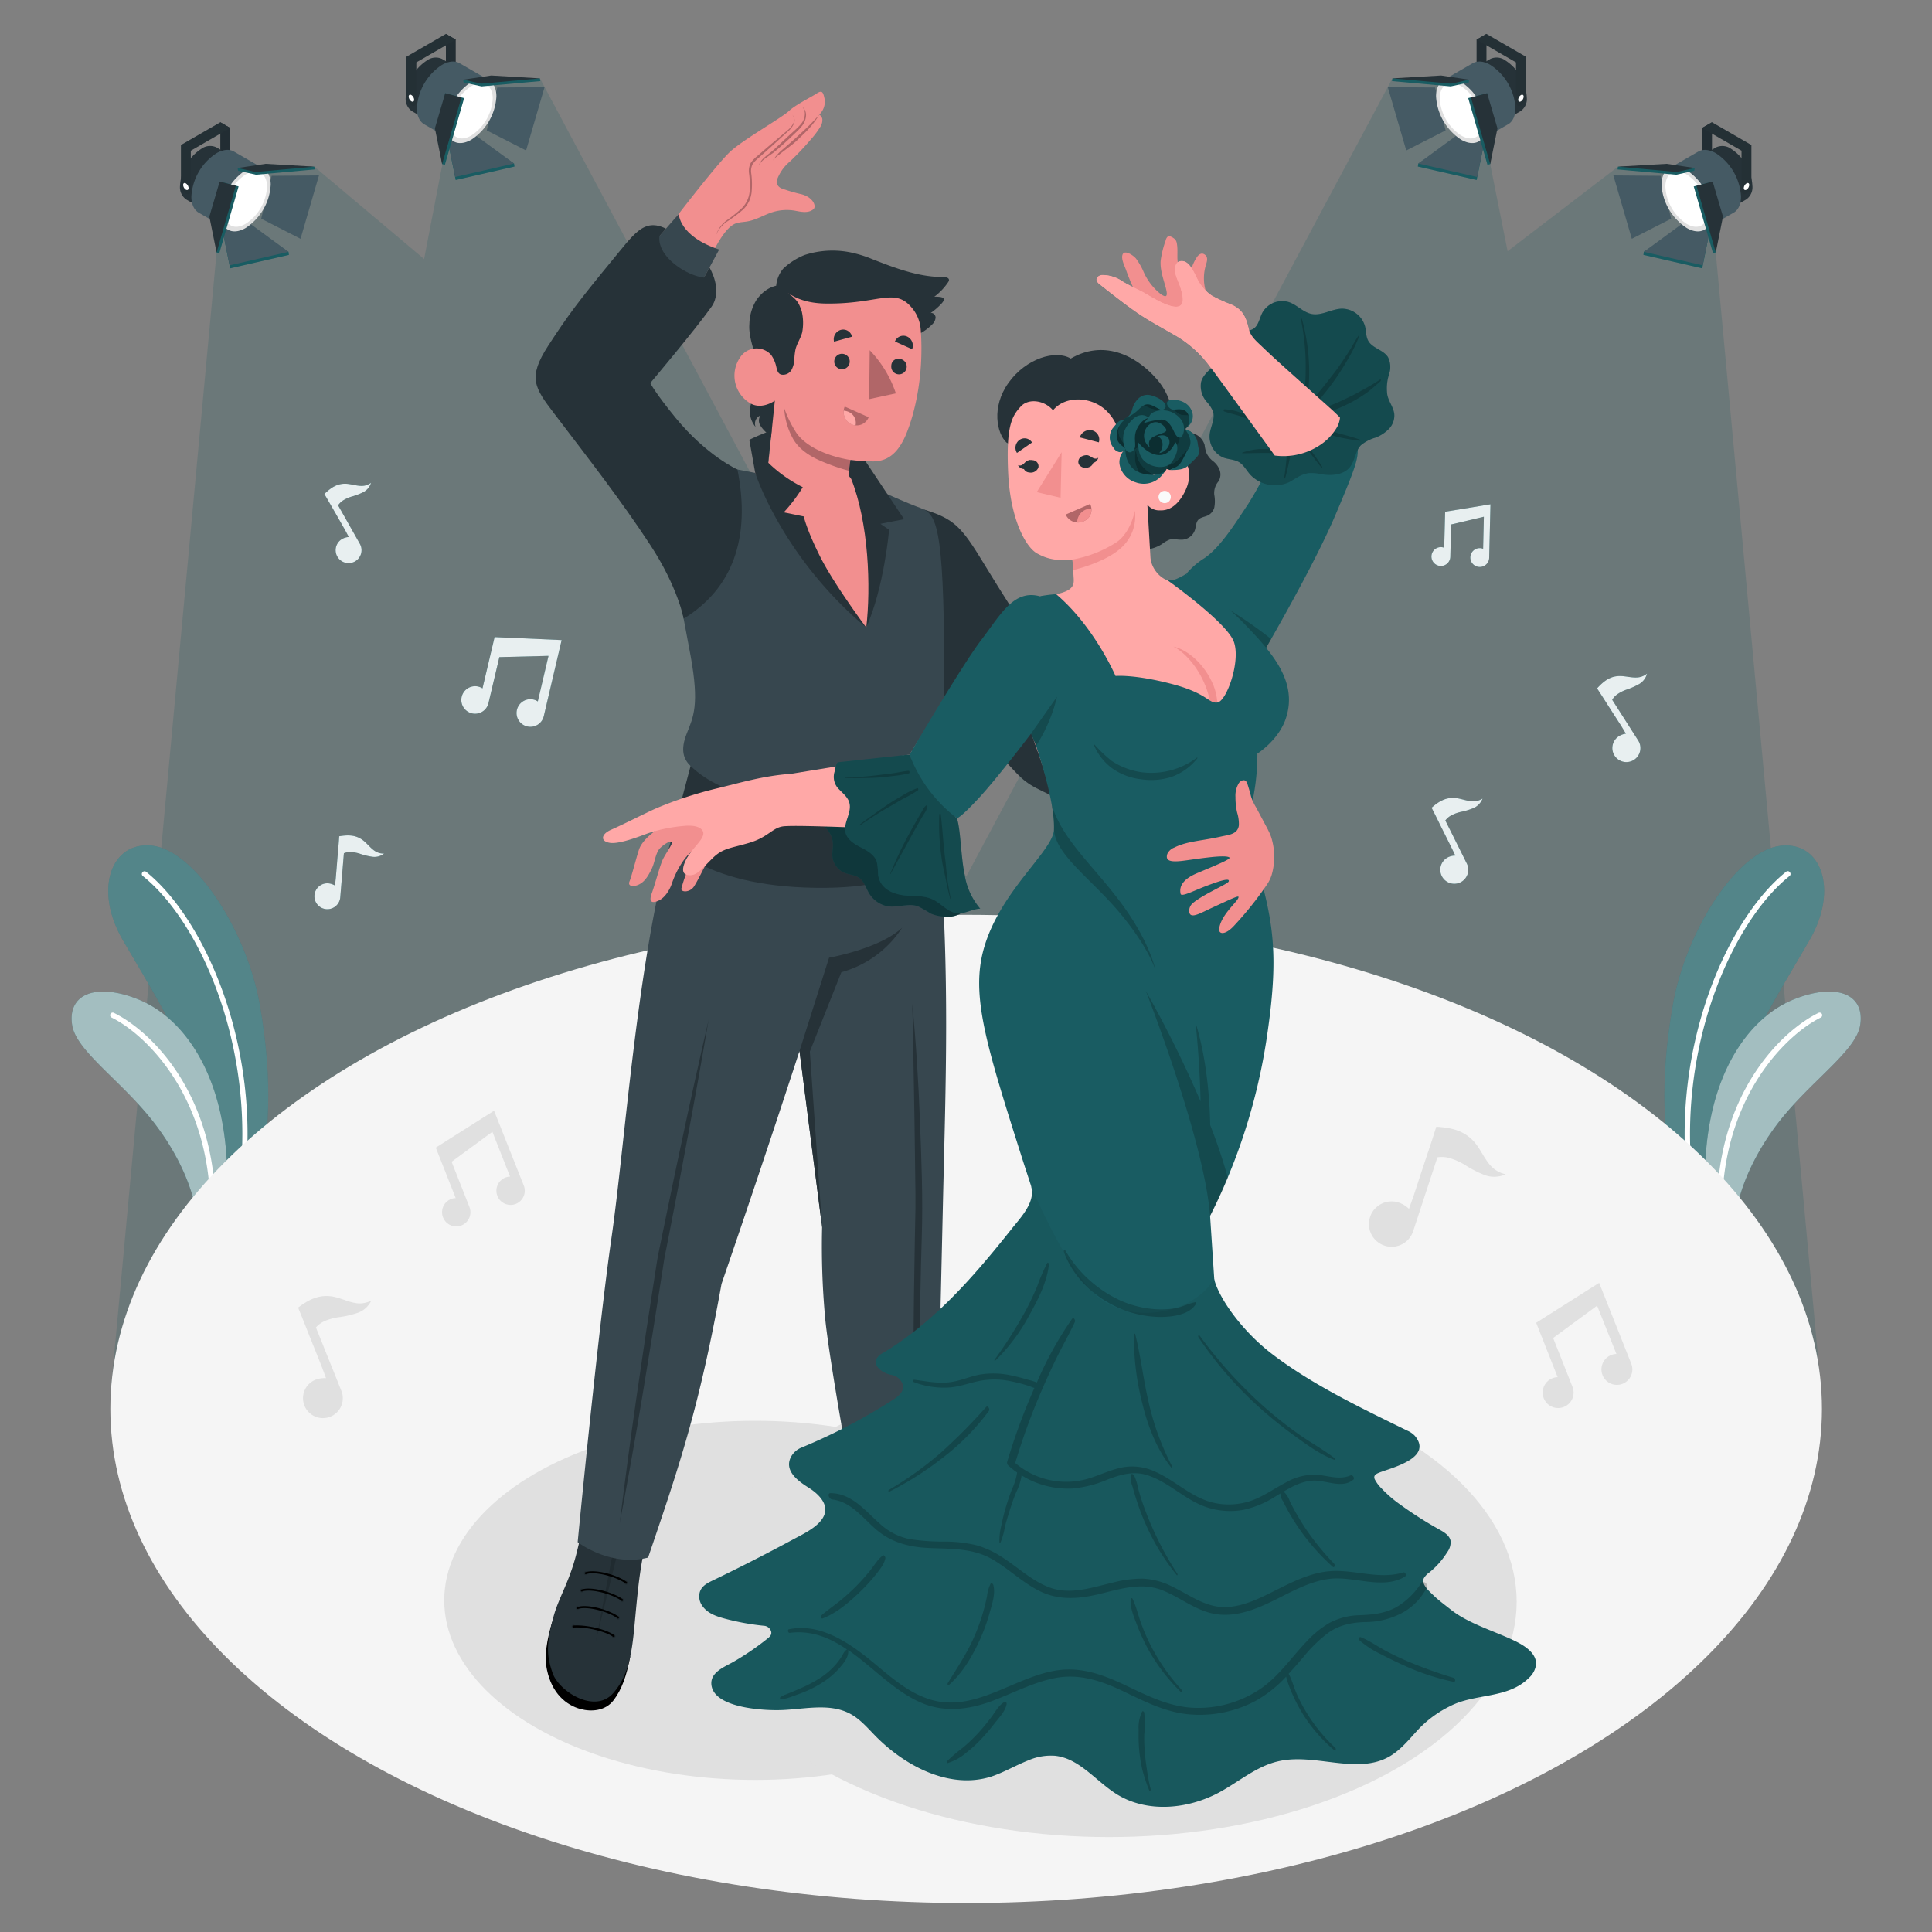 <svg xmlns="http://www.w3.org/2000/svg" viewBox="0 0 500 500"><rect x="0" y="0" width="500" height="500" fill="#808080" stroke="none"/><g id="freepik--Spotlights--inject-182"><g id="freepik--Lights--inject-182"><polygon id="freepik--lights--inject-182" points="444.03 65.33 438.58 43.48 418.73 43.14 390.17 65.01 385.66 42.48 380.21 20.62 360.36 20.27 250.05 226.87 139.73 20.27 119.87 20.62 114.27 43.62 109.76 67.03 81.36 43.14 61.5 43.48 56.05 65.33 28.56 361.21 471.44 361.21 444.03 65.33" style="fill:#195C62;opacity:0.2"></polygon><polygon points="440.51 33.11 443.06 31.64 443.06 41.66 440.51 43.13 440.51 33.11" style="fill:#263238"></polygon><polygon points="440.51 33.11 443.06 31.64 443.06 41.66 440.51 43.13 440.51 33.11" style="opacity:0.1"></polygon><polygon points="429.77 45.5 432.49 56.6 422.31 61.8 417.54 45.4 429.77 45.5" style="fill:#455a64"></polygon><polygon points="435.16 58.74 425.42 65.18 425.31 65.97 440.53 69.45 442.62 59.04 435.16 58.74" style="fill:#195C62"></polygon><polygon points="435.28 57.95 425.42 65.18 440.65 68.66 442.62 59.04 435.28 57.95" style="fill:#455a64"></polygon><path d="M448,38.51a12.2,12.2,0,0,1,5.52,9.57,3.84,3.84,0,0,1-1.6,3.54l-6.53,3.77a3.85,3.85,0,0,1-3.88-.38A12.2,12.2,0,0,1,436,45.44a3.84,3.84,0,0,1,1.61-3.54l6.52-3.77A3.87,3.87,0,0,1,448,38.51Z" style="fill:#263238"></path><path d="M444.1,39.67a14.3,14.3,0,0,1,6.47,11.2c0,2.05-.72,3.48-1.88,4.16L441,59.44c-1.16.68-2.77.58-4.55-.44A14.32,14.32,0,0,1,430,47.79c0-2,.73-3.48,1.89-4.16l7.64-4.41C440.72,38.55,442.32,38.64,444.1,39.67Z" style="fill:#455a64"></path><path d="M436.49,44.05A14.32,14.32,0,0,1,443,55.26c0,4.13-2.9,5.8-6.48,3.74A14.32,14.32,0,0,1,430,47.79C430,43.66,432.92,42,436.49,44.05Z" style="fill:#e0e0e0"></path><path d="M436.49,45.14A12.22,12.22,0,0,1,442,54.72c0,3.52-2.47,5-5.53,3.19A12.22,12.22,0,0,1,431,48.33C431,44.81,433.44,43.38,436.49,45.14Z" style="fill:#fff"></path><polygon points="443.24 46.98 438.34 48.25 443.32 65.5 444.04 65.34 445.2 56.22 443.24 46.98" style="fill:#195C62"></polygon><polygon points="443.24 46.98 439.06 48.09 444.04 65.34 445.91 56.05 443.24 46.98" style="fill:#263238"></polygon><polygon points="438.48 44.19 433.81 45.22 418.62 43.85 418.73 43.13 431.22 43.12 438.59 43.48 438.48 44.19" style="fill:#195C62"></polygon><polygon points="438.59 43.48 433.92 44.51 418.73 43.13 431.33 42.4 438.59 43.48" style="fill:#263238"></polygon><polygon points="450.71 50.84 453.26 49.36 453.26 37.53 443.06 31.64 440.51 33.11 450.71 39 450.71 50.84" style="fill:#263238"></polygon><path d="M452,50.1a2.93,2.93,0,0,0,1.27-2.3V37.53l-10.2-5.89-2.54,1.47L450.71,39V49.27C450.71,50.13,451.28,50.51,452,50.1Z" style="opacity:0.05"></path><path d="M452,49.09a1.6,1.6,0,0,0,.7-1.23c0-.45-.32-.63-.7-.4a1.55,1.55,0,0,0-.71,1.22C451.28,49.13,451.6,49.31,452,49.09Z" style="fill:#fff"></path><polygon points="382.14 10.26 384.69 8.78 384.69 18.8 382.14 20.27 382.14 10.26" style="fill:#263238"></polygon><polygon points="382.14 10.26 384.69 8.78 384.69 18.8 382.14 20.27 382.14 10.26" style="opacity:0.1"></polygon><polygon points="371.4 22.64 374.12 33.75 363.94 38.94 359.16 22.55 371.4 22.64" style="fill:#455a64"></polygon><polygon points="376.79 35.89 367.05 42.32 366.93 43.11 382.16 46.59 384.25 36.18 376.79 35.89" style="fill:#195C62"></polygon><polygon points="376.9 35.1 367.05 42.32 382.28 45.8 384.25 36.18 376.9 35.1" style="fill:#455a64"></polygon><path d="M389.61,15.65a12.21,12.21,0,0,1,5.52,9.57,3.83,3.83,0,0,1-1.6,3.54c-.45.27-6.08,3.51-6.53,3.77a3.83,3.83,0,0,1-3.88-.38,12.2,12.2,0,0,1-5.52-9.56A3.83,3.83,0,0,1,379.21,19l6.52-3.77A3.87,3.87,0,0,1,389.61,15.65Z" style="fill:#263238"></path><path d="M385.72,16.81A14.29,14.29,0,0,1,392.2,28c0,2-.72,3.47-1.88,4.15l-7.65,4.41c-1.16.68-2.77.59-4.55-.44a14.31,14.31,0,0,1-6.47-11.21c0-2.05.72-3.48,1.89-4.16l7.64-4.41C382.35,15.69,384,15.78,385.72,16.81Z" style="fill:#455a64"></path><path d="M378.12,21.2a14.28,14.28,0,0,1,6.47,11.2c0,4.13-2.89,5.8-6.47,3.74a14.31,14.31,0,0,1-6.47-11.21C371.65,20.81,374.55,19.13,378.12,21.2Z" style="fill:#e0e0e0"></path><path d="M378.12,22.29a12.18,12.18,0,0,1,5.53,9.57c0,3.52-2.47,5-5.53,3.19a12.21,12.21,0,0,1-5.52-9.57C372.6,22,375.07,20.52,378.12,22.29Z" style="fill:#fff"></path><polygon points="384.87 24.12 379.97 25.39 384.95 42.64 385.67 42.48 386.83 33.36 384.87 24.12" style="fill:#195C62"></polygon><polygon points="384.87 24.12 380.68 25.23 385.67 42.48 387.54 33.2 384.87 24.12" style="fill:#263238"></polygon><polygon points="380.11 21.34 375.44 22.36 360.25 20.99 360.36 20.28 372.85 20.26 380.21 20.62 380.11 21.34" style="fill:#195C62"></polygon><polygon points="380.21 20.62 375.55 21.65 360.36 20.28 372.95 19.54 380.21 20.62" style="fill:#263238"></polygon><polygon points="392.34 27.98 394.89 26.51 394.89 14.67 384.69 8.78 382.14 10.26 392.34 16.14 392.34 27.98" style="fill:#263238"></polygon><path d="M393.61,27.24a2.89,2.89,0,0,0,1.28-2.3V14.67l-10.2-5.89-2.55,1.48,10.2,5.88V26.41C392.34,27.28,392.91,27.65,393.61,27.24Z" style="opacity:0.05"></path><path d="M393.61,26.23a1.57,1.57,0,0,0,.71-1.22c0-.45-.32-.64-.71-.41a1.54,1.54,0,0,0-.7,1.22C392.91,26.27,393.22,26.45,393.61,26.23Z" style="fill:#fff"></path><polygon points="59.57 33.11 57.02 31.64 57.02 41.66 59.57 43.13 59.57 33.11" style="fill:#263238"></polygon><polygon points="59.57 33.11 57.02 31.64 57.02 41.66 59.57 43.13 59.57 33.11" style="opacity:0.1"></polygon><polygon points="70.31 45.5 67.6 56.6 77.78 61.8 82.55 45.4 70.31 45.5" style="fill:#455a64"></polygon><polygon points="64.93 58.74 74.67 65.18 74.78 65.97 59.56 69.45 57.47 59.04 64.93 58.74" style="fill:#195C62"></polygon><polygon points="64.81 57.95 74.67 65.18 59.44 68.66 57.47 59.04 64.81 57.95" style="fill:#455a64"></polygon><path d="M52.11,38.51a12.2,12.2,0,0,0-5.52,9.57,3.84,3.84,0,0,0,1.6,3.54l6.52,3.77A3.87,3.87,0,0,0,58.6,55a12.2,12.2,0,0,0,5.52-9.57,3.84,3.84,0,0,0-1.61-3.54L56,38.13A3.85,3.85,0,0,0,52.11,38.51Z" style="fill:#263238"></path><path d="M56,39.67a14.3,14.3,0,0,0-6.47,11.2c0,2.05.72,3.48,1.88,4.16l7.65,4.41c1.16.68,2.76.58,4.54-.44a14.29,14.29,0,0,0,6.47-11.21c0-2-.72-3.48-1.88-4.16l-7.65-4.41C59.37,38.55,57.77,38.64,56,39.67Z" style="fill:#455a64"></path><path d="M63.59,44.05a14.34,14.34,0,0,0-6.47,11.21c0,4.13,2.9,5.8,6.47,3.74a14.29,14.29,0,0,0,6.47-11.21C70.06,43.66,67.17,42,63.59,44.05Z" style="fill:#e0e0e0"></path><path d="M63.59,45.14a12.23,12.23,0,0,0-5.52,9.58c0,3.52,2.47,5,5.52,3.19a12.2,12.2,0,0,0,5.53-9.58C69.12,44.81,66.65,43.38,63.59,45.14Z" style="fill:#fff"></path><polygon points="56.85 46.98 61.75 48.25 56.76 65.5 56.05 65.34 54.89 56.22 56.85 46.98" style="fill:#195C62"></polygon><polygon points="56.85 46.98 61.03 48.09 56.05 65.34 54.18 56.05 56.85 46.98" style="fill:#263238"></polygon><polygon points="61.61 44.19 66.27 45.22 81.46 43.85 81.36 43.13 68.87 43.12 61.5 43.48 61.61 44.19" style="fill:#195C62"></polygon><polygon points="61.5 43.48 66.17 44.51 81.36 43.13 68.76 42.4 61.5 43.48" style="fill:#263238"></polygon><polygon points="49.38 50.84 46.83 49.36 46.83 37.53 57.02 31.64 59.57 33.11 49.38 39 49.38 50.84" style="fill:#263238"></polygon><path d="M48.1,50.1a2.93,2.93,0,0,1-1.27-2.3V37.53L57,31.64l2.55,1.47L49.38,39V49.27C49.38,50.13,48.81,50.51,48.1,50.1Z" style="opacity:0.05"></path><path d="M48.1,49.09a1.57,1.57,0,0,1-.7-1.23c0-.45.31-.63.7-.4a1.55,1.55,0,0,1,.71,1.22C48.81,49.13,48.49,49.31,48.1,49.09Z" style="fill:#fff"></path><polygon points="117.94 10.26 115.4 8.78 115.4 18.8 117.94 20.27 117.94 10.26" style="fill:#263238"></polygon><polygon points="117.94 10.26 115.4 8.78 115.4 18.8 117.94 20.27 117.94 10.26" style="opacity:0.1"></polygon><polygon points="128.69 22.64 125.97 33.75 136.15 38.94 140.93 22.55 128.69 22.64" style="fill:#455a64"></polygon><polygon points="123.3 35.89 133.04 42.32 133.16 43.11 117.93 46.59 115.84 36.18 123.3 35.89" style="fill:#195C62"></polygon><polygon points="123.18 35.1 133.04 42.32 117.81 45.8 115.84 36.18 123.18 35.1" style="fill:#455a64"></polygon><path d="M110.48,15.65A12.21,12.21,0,0,0,105,25.22a3.83,3.83,0,0,0,1.6,3.54c.45.27,6.08,3.51,6.53,3.77a3.83,3.83,0,0,0,3.88-.38,12.2,12.2,0,0,0,5.52-9.56A3.86,3.86,0,0,0,120.88,19l-6.52-3.77A3.87,3.87,0,0,0,110.48,15.65Z" style="fill:#263238"></path><path d="M114.36,16.81A14.31,14.31,0,0,0,107.89,28c0,2,.72,3.47,1.88,4.15l7.65,4.41c1.16.68,2.77.59,4.54-.44a14.29,14.29,0,0,0,6.48-11.21c0-2.05-.73-3.48-1.89-4.16l-7.64-4.41C117.74,15.69,116.14,15.78,114.36,16.81Z" style="fill:#455a64"></path><path d="M122,21.2a14.29,14.29,0,0,0-6.48,11.2c0,4.13,2.9,5.8,6.48,3.74a14.31,14.31,0,0,0,6.47-11.21C128.44,20.81,125.54,19.13,122,21.2Z" style="fill:#e0e0e0"></path><path d="M122,22.29a12.18,12.18,0,0,0-5.53,9.57c0,3.52,2.47,5,5.53,3.19a12.21,12.21,0,0,0,5.52-9.57C127.49,22,125,20.52,122,22.29Z" style="fill:#fff"></path><polygon points="115.22 24.12 120.12 25.39 115.14 42.64 114.42 42.48 113.26 33.36 115.22 24.12" style="fill:#195C62"></polygon><polygon points="115.22 24.12 119.41 25.23 114.42 42.48 112.55 33.2 115.22 24.12" style="fill:#263238"></polygon><polygon points="119.98 21.34 124.64 22.36 139.84 20.99 139.73 20.28 127.24 20.26 119.87 20.62 119.98 21.34" style="fill:#195C62"></polygon><polygon points="119.87 20.62 124.54 21.65 139.73 20.28 127.13 19.54 119.87 20.62" style="fill:#263238"></polygon><polygon points="107.75 27.98 105.2 26.51 105.2 14.67 115.4 8.78 117.94 10.26 107.75 16.14 107.75 27.98" style="fill:#263238"></polygon><path d="M106.47,27.24a2.91,2.91,0,0,1-1.27-2.3V14.67l10.2-5.89,2.54,1.48-10.19,5.88V26.41C107.75,27.28,107.18,27.65,106.47,27.24Z" style="opacity:0.05"></path><path d="M106.47,26.23a1.56,1.56,0,0,1-.7-1.22c0-.45.31-.64.7-.41a1.55,1.55,0,0,1,.71,1.22C107.18,26.27,106.86,26.45,106.47,26.23Z" style="fill:#fff"></path></g></g><g id="freepik--Plants--inject-182"><g id="freepik--plants--inject-182"><path d="M31.65,243.06c3,5.18,7.38,12.33,11.55,20.06,6.23,11.56,11.85,24.43,11,33.93l0,1h0L55,312.62l.1,2,3.45-2,8.49-4.9c2.38-13.57,3.81-27,.2-47.67C63.88,241,50.52,220,39.26,218.84,28.76,217.77,24.27,230.12,31.65,243.06Z" style="fill:#195C62"></path><path d="M31.65,243.06c3,5.18,7.38,12.33,11.55,20.06,6.23,11.56,11.85,24.43,11,33.93l0,1h0L55,312.62l.1,2,3.45-2,8.49-4.9c2.38-13.57,3.81-27,.2-47.67C63.88,241,50.52,220,39.26,218.84,28.76,217.77,24.27,230.12,31.65,243.06Z" style="fill:#fff;opacity:0.25"></path><path d="M62.33,307.16a.66.66,0,0,1-.41-.7c4.41-35.35-10.15-67.93-24.94-79.72a.67.67,0,0,1-.1-1,.66.66,0,0,1,.94-.11c15,12,29.91,45.12,25.44,80.95a.67.67,0,0,1-.75.58A.48.48,0,0,1,62.33,307.16Z" style="fill:#fff"></path><path d="M18.7,265.43c1.17,6.85,13.6,14.9,21.83,26C48,301.44,51.19,311.6,50.91,317h0l4.14-2.38,3.45-2c1.89-25.06-5.61-41.37-15.32-49.49a27.66,27.66,0,0,0-7.42-4.5C24.87,254.25,17.31,257.21,18.7,265.43Z" style="fill:#195C62"></path><path d="M18.7,265.43c1.17,6.85,13.6,14.9,21.83,26C48,301.44,51.19,311.6,50.91,317h0l4.14-2.38,3.45-2c1.89-25.06-5.61-41.37-15.32-49.49a27.66,27.66,0,0,0-7.42-4.5C24.87,254.25,17.31,257.21,18.7,265.43Z" style="fill:#fff;opacity:0.6"></path><path d="M54.81,312.57a.66.66,0,0,1-.4-.61C54,283.25,37.53,267.6,28.88,263.34a.68.68,0,0,1-.3-.91.66.66,0,0,1,.9-.3c9.56,4.71,25.85,20.5,26.28,49.81a.68.68,0,0,1-.67.69A.67.67,0,0,1,54.81,312.57Z" style="fill:#fff"></path></g><g id="freepik--plants--inject-182"><path d="M468.44,243.06c-2.95,5.18-7.38,12.33-11.54,20.06-6.23,11.56-11.86,24.43-11,33.93l0,1h0l-.73,14.59-.09,2-3.46-2-8.48-4.9c-2.39-13.57-3.81-27-.21-47.67,3.33-19.09,16.69-40.05,28-41.2C471.34,217.77,475.83,230.12,468.44,243.06Z" style="fill:#195C62"></path><path d="M468.44,243.06c-2.95,5.18-7.38,12.33-11.54,20.06-6.23,11.56-11.86,24.43-11,33.93l0,1h0l-.73,14.59-.09,2-3.46-2-8.48-4.9c-2.39-13.57-3.81-27-.21-47.67,3.33-19.09,16.69-40.05,28-41.2C471.34,217.77,475.83,230.12,468.44,243.06Z" style="fill:#fff;opacity:0.25"></path><path d="M437.77,307.16a.68.68,0,0,0,.41-.7c-4.41-35.35,10.14-67.93,24.93-79.72a.68.68,0,0,0,.11-1,.67.67,0,0,0-1-.11c-15,12-29.9,45.12-25.43,80.95a.66.66,0,0,0,.75.58A.61.61,0,0,0,437.77,307.16Z" style="fill:#fff"></path><path d="M481.39,265.43c-1.17,6.85-13.6,14.9-21.83,26-7.41,10-10.65,20.18-10.38,25.58h0L445,314.61l-3.46-2c-1.89-25.06,5.62-41.37,15.33-49.49a27.46,27.46,0,0,1,7.41-4.5C475.23,254.25,482.79,257.21,481.39,265.43Z" style="fill:#195C62"></path><path d="M481.39,265.43c-1.17,6.85-13.6,14.9-21.83,26-7.41,10-10.65,20.18-10.38,25.58h0L445,314.61l-3.46-2c-1.89-25.06,5.62-41.37,15.33-49.49a27.46,27.46,0,0,1,7.41-4.5C475.23,254.25,482.79,257.21,481.39,265.43Z" style="fill:#fff;opacity:0.6"></path><path d="M445.28,312.57a.67.67,0,0,0,.41-.61c.42-28.71,16.88-44.36,25.52-48.62a.69.69,0,0,0,.31-.91.68.68,0,0,0-.91-.3c-9.55,4.71-25.84,20.5-26.27,49.81a.66.66,0,0,0,.94.63Z" style="fill:#fff"></path></g></g><g id="freepik--Floor--inject-182"><ellipse id="freepik--floor--inject-182" cx="250.04" cy="364.63" rx="221.48" ry="127.87" style="fill:#f5f5f5"></ellipse></g><g id="freepik--Shadows--inject-182"><ellipse id="freepik--Shadow--inject-182" cx="195.46" cy="414.17" rx="80.49" ry="46.47" style="fill:#e0e0e0"></ellipse><ellipse id="freepik--shadow--inject-182" cx="286.99" cy="414.51" rx="105.52" ry="60.92" style="fill:#e0e0e0"></ellipse></g><g id="freepik--Characters--inject-182"><g id="freepik--characters--inject-182"><g id="freepik--Chartacter--inject-182"><g id="freepik--Bottom--inject-182"><polygon points="225.85 403.13 231.73 401.06 230.04 396.68 226.32 400.11 225.85 403.13"></polygon><path d="M220.42,391.38s-.42,4.11-.53,5.41,4.74,5.61,6,6.34l.47-3a24.38,24.38,0,0,1,2.66,5.07c.88,1.91,2,5.48,4.52,8,3.79,3.76,9.88,5.9,16.16,6.49s10-.9,11.83-2.3a4.76,4.76,0,0,0,2.15-4.9C263.27,410.69,220.42,391.38,220.42,391.38Z"></path><path d="M237.92,378.24l.19-2.38c1.16,0,1.14,3.49,2.69,6.62a62.61,62.61,0,0,0,8.28,12.93c6.09,6.74,11.6,11.06,14.31,14.09,3.64,4.06-3.35,9.81-13.59,8.61-5.09-.59-14-3.9-16.41-7.35s-3.72-8.69-5.64-11.21-6.19-5.18-7.33-8.17c-.62-1.64-.08-5.36.49-8.52.51-2.89.8-7.36,2.28-6.92l0,1.51c.55,1.31,1.87,3.49,6,4.48C231.22,382.42,237.33,383,237.92,378.24Z" style="fill:#263238"></path><path d="M232.48,382.23c2-.08,4.12-.68,5-2.57,0,0,0,0,0-.07a5.88,5.88,0,0,0,1.11,4.67c1.73,2.46,12.56,19.75,12.56,19.75s-10.17-14.33-12.12-17c-2.88-4-3.83-4.49-6.63-4.75Z" style="opacity:0.15"></path><path d="M234.84,386.78a.64.64,0,0,1-.73.57.67.67,0,0,1-.51-.79.63.63,0,0,1,.72-.57A.69.69,0,0,1,234.84,386.78Z" style="opacity:0.15"></path><path d="M237.7,390.63a.64.64,0,0,1-.72.57.67.67,0,0,1-.52-.79.63.63,0,0,1,.72-.57A.69.69,0,0,1,237.7,390.63Z" style="opacity:0.15"></path><path d="M240.56,394.48a.65.65,0,0,1-.72.57.69.69,0,0,1-.52-.79.64.64,0,0,1,.72-.58A.69.69,0,0,1,240.56,394.48Z" style="opacity:0.15"></path><path d="M243.42,398.32a.63.63,0,0,1-.72.57.68.68,0,0,1-.52-.79.65.65,0,0,1,.72-.57A.69.69,0,0,1,243.42,398.32Z" style="opacity:0.15"></path><path d="M246.28,402.17a.63.63,0,0,1-.72.57A.69.69,0,0,1,245,402a.64.64,0,0,1,.72-.57A.67.67,0,0,1,246.28,402.17Z" style="opacity:0.15"></path><path d="M234.18,387a.24.24,0,0,1-.15-.09.29.29,0,0,1,0-.4c.13-.13,3.3-3.16,7.25-2.69h0a.26.26,0,0,1,.22.3.25.25,0,0,1-.28.25c-3.72-.44-6.83,2.53-6.86,2.56A.22.22,0,0,1,234.18,387Z" style="fill:#263238"></path><path d="M237.05,390.78a.26.26,0,0,1-.16-.09.3.3,0,0,1,0-.39c.14-.13,3.31-3.17,7.25-2.7h0a.27.27,0,0,1,.21.31.25.25,0,0,1-.27.24c-3.72-.44-6.83,2.53-6.86,2.56A.23.23,0,0,1,237.05,390.78Z"></path><path d="M239.91,394.64a.26.26,0,0,1-.16-.09.3.3,0,0,1,0-.39c.13-.13,3.31-3.17,7.25-2.7h0a.27.27,0,0,1,.21.31.25.25,0,0,1-.28.24c-3.71-.44-6.82,2.53-6.85,2.56A.23.23,0,0,1,239.91,394.64Z"></path><path d="M242.77,398.49a.26.26,0,0,1-.16-.09.3.3,0,0,1,0-.39c.14-.14,3.31-3.17,7.25-2.7h0a.28.28,0,0,1,.22.3.26.26,0,0,1-.28.25c-3.72-.44-6.83,2.53-6.86,2.56A.23.23,0,0,1,242.77,398.49Z"></path><path d="M245.63,402.33a.21.21,0,0,1-.16-.09.3.3,0,0,1,0-.39c.14-.13,3.31-3.16,7.25-2.7h0a.28.28,0,0,1,.22.31.27.27,0,0,1-.28.25c-3.72-.44-6.83,2.53-6.86,2.56A.25.25,0,0,1,245.63,402.33Z"></path><path d="M163.11,428.69c-1,5.2-2.21,8.55-4.32,11.34s-5.78,3-8.47,2.29c-3.79-1-7.46-4.05-8.75-10.09-.78-3.63-.06-7.74,1.34-12.48Z"></path><path d="M153.64,388.22c-1.35-.11-2.7,6.87-4.44,13.78-1.85,7.42-4.54,11.3-5.92,16.27-1.91,6.9-1.9,10.16-.23,14.81s10.88,10.56,15.66,5.09c3.89-4.47,4.78-10,5.46-17.1.69-7.35,1.13-12.53,2.16-18,1-5.26,2-10.34.94-11.12-.19.77-.41,1.74-.61,2.49-.16.57-.68,3.42-1.43,3.32a11.42,11.42,0,0,1,.26-2,2.61,2.61,0,0,0-.14-1.77,2.55,2.55,0,0,0-1.38-1,35.28,35.28,0,0,0-3.87-1.32,17,17,0,0,0-2-.42,20.24,20.24,0,0,0-3.52-.42,1.17,1.17,0,0,0-.82.6,2.6,2.6,0,0,0-.18.79,6.4,6.4,0,0,1-.37,1.43c-.07.2-.24.43-.42.35s-.18-.29-.16-.46c.11-.86.29-1.46.47-2.45.07-.45.23-1.07.3-1.53S153.55,388.67,153.64,388.22Z" style="fill:#263238"></path><path d="M147.93,420.83a.53.53,0,0,0,.34.63.47.47,0,0,0,.57-.37.51.51,0,0,0-.34-.63A.46.46,0,0,0,147.93,420.83Z" style="opacity:0.15"></path><path d="M149,416a.52.52,0,0,0,.35.63.47.47,0,0,0,.57-.37.53.53,0,0,0-.34-.63A.48.48,0,0,0,149,416Z" style="opacity:0.15"></path><path d="M150.1,411.48a.52.52,0,0,0,.34.63.46.46,0,0,0,.57-.37.52.52,0,0,0-.34-.63A.47.47,0,0,0,150.1,411.48Z" style="opacity:0.15"></path><path d="M151.13,407a.52.52,0,0,0,.35.63.47.47,0,0,0,.57-.37.53.53,0,0,0-.34-.63A.48.48,0,0,0,151.13,407Z" style="opacity:0.15"></path><path d="M161.59,409.47a.52.52,0,0,0,.34.63.46.46,0,0,0,.57-.37.52.52,0,0,0-.34-.63A.47.47,0,0,0,161.59,409.47Z" style="opacity:0.15"></path><path d="M160.54,414a.53.53,0,0,0,.34.63.48.48,0,0,0,.58-.38.53.53,0,0,0-.34-.63A.48.48,0,0,0,160.54,414Z" style="opacity:0.15"></path><path d="M159.49,418.52a.53.53,0,0,0,.34.63.47.47,0,0,0,.57-.38.51.51,0,0,0-.34-.63A.47.47,0,0,0,159.49,418.52Z" style="opacity:0.15"></path><path d="M158.37,423.33a.53.53,0,0,0,.34.63.48.48,0,0,0,.58-.38A.53.53,0,0,0,159,423,.48.48,0,0,0,158.37,423.33Z" style="opacity:0.15"></path><polygon points="154.14 424.98 162.38 391.51 160.67 391.18 154.14 424.98" style="opacity:0.15"></polygon><path d="M148.33,421.21h.07c3.19-.24,8.39,1,10.3,2.42a.24.24,0,0,0,.34-.07.29.29,0,0,0-.07-.37c-2-1.53-7.27-2.76-10.6-2.5a.25.25,0,0,0-.22.28A.25.25,0,0,0,148.33,421.21Z"></path><path d="M149.45,416.4a.24.24,0,0,0,.12,0c2.52-.83,8.07.78,10.25,2.43a.22.22,0,0,0,.33-.07.27.27,0,0,0-.06-.36c-2.27-1.73-8-3.38-10.66-2.5a.27.27,0,0,0-.16.32A.25.25,0,0,0,149.45,416.4Z"></path><path d="M150.5,411.87a.17.17,0,0,0,.12,0c2.52-.83,8.07.78,10.25,2.43a.22.22,0,0,0,.33-.07.27.27,0,0,0-.06-.36c-2.27-1.72-8-3.38-10.65-2.5a.26.26,0,0,0-.16.33A.24.24,0,0,0,150.5,411.87Z"></path><path d="M151.54,407.39h.12c2.52-.83,8.07.78,10.25,2.43a.22.22,0,0,0,.33-.07.27.27,0,0,0-.06-.36c-2.27-1.73-8-3.38-10.66-2.5a.26.26,0,0,0-.16.32A.25.25,0,0,0,151.54,407.39Z"></path><path d="M243.08,217.94H173.51c-8.7,31.41-11.73,77.94-15.25,102.34s-8.76,78.82-8.76,78.82,8.38,6.5,18.23,4c8-23.54,13.21-38.61,19-70.82C197.91,299.77,206.91,272,206.91,272l5.85,45.64a203.59,203.59,0,0,0,.77,23.26c.94,10.38,7,43.45,7,43.45s12.13,8.27,21.82.51c0,0,1.43-62.21,1.71-74.74C244.74,280.93,245.84,251.85,243.08,217.94Z" style="fill:#37474f"></path><path d="M183.4,263.89q-3.72,16.14-7.14,32.34-1.74,8.1-3.4,16.22l-1.67,8.11-.83,4.06c-.28,1.35-.45,2.72-.68,4.08q-2.58,16.37-4.94,32.75t-4.37,32.84q3.09-16.28,5.81-32.6T171.43,329c.22-1.36.38-2.74.66-4.09l.8-4.06,1.58-8.12q1.58-8.12,3.09-16.26Q180.62,280.22,183.4,263.89Z" style="fill:#263238"></path><path d="M236.08,259.75c1,10,1.61,20.14,2,30.23s.8,20.23.47,30.32-.41,20.19-.73,30.28-.72,20.18-1.25,30.27q-.24-15.15-.15-30.3c0-10.09.18-20.18.35-30.27l.15-7.57,0-1.89,0-1.88-.05-3.78-.2-15.14-.26-15.13C236.4,269.84,236.24,264.8,236.08,259.75Z" style="fill:#263238"></path><path d="M206.91,272l7.65-24.15s13.12-2.3,18.92-7.77a27.4,27.4,0,0,1-15.74,11.53l-8.15,20.53,3.17,45.5Z" style="fill:#263238"></path></g><g id="freepik--Top--inject-182"><path d="M239.08,131.84c7.91,2.5,9.68,4.34,15.69,14.25,8.5,14,21.64,33.75,21,32.76,0,0,19.48,8.18,27.61,12.17,6.8,3.34,4.39,7.18,4.39,7.18l-4.37,18.6s-1,4-6.82,1.14c-8.17-3.95-16.93-8.46-26.44-13-5.68-2.69-6-3.81-11.19-9.24-9.42-9.76-15.44-16.16-15.44-16.16Z" style="fill:#263238"></path><path d="M308.05,197.68c-2.76-.56-7.7,14.67-4.6,19.12l8.5,3.06c-.78-7.33,1.57-12.76,5.17-18.66Z" style="fill:#37474f"></path><g id="freepik--Head--inject-182"><path d="M202.1,73.81s-3.45-.22-6.3,3.77a12.26,12.26,0,0,0-1.86,6.22c-.22,2.79.81,5.61,1.49,8.28.35,1.36.65,2.73.89,4.11a9,9,0,0,1,0,4.44c-.41,1.19-1.26,2.18-1.76,3.34a6.33,6.33,0,0,0,1,6.55,2.28,2.28,0,0,1,1.26-3,2.37,2.37,0,0,0-.08,2.55,8.45,8.45,0,0,0,1.74,2,5.09,5.09,0,0,1,1.49,2.22,27.49,27.49,0,0,0,1.06-2.73,21,21,0,0,0,.34-2.76c.24-2,.53-4.06.71-6.11l4-4.95s1.16-5.9,2.2-10.19c1.33-5.51.47-8,.47-8Z" style="fill:#263238"></path><path d="M200.88,73.93a8,8,0,0,1,1.82-4.41A17.66,17.66,0,0,1,208.21,66a23.45,23.45,0,0,1,13-.43,30.22,30.22,0,0,1,4.6,1.52c5.9,2.3,12,4.65,18.33,4.6.62,0,1.46.17,1.46.79a1.2,1.2,0,0,1-.23.56,15.33,15.33,0,0,1-3.57,3.75c1.5,0,3.58,0,1.75,1.9a17.22,17.22,0,0,1-2.75,2.36c.64-.25,1.33.44,1.33,1.13A2.68,2.68,0,0,1,241.2,84,13.32,13.32,0,0,1,229,87.64c-5.48-1.13-11.05-2.17-16.57-3.32L208,83.4S200.88,74,200.88,73.93Z" style="fill:#263238"></path><path d="M238.27,85.16a9.82,9.82,0,0,0-2.54-5.8c-4.4-4.92-8.45-.64-22-.8-5.39-.07-8.17-1.66-9.82-2.74,2.52,1.88,2.82,2.6,3.56,4.66a13.16,13.16,0,0,1,.14,5.52c-.38,1.55-1.37,2.9-1.74,4.45a17.13,17.13,0,0,0-.3,2.58,6.31,6.31,0,0,1-.62,2.5,2.53,2.53,0,0,1-2.83,1.4c-1-.33-1.09-1.6-1.33-2.46a8.27,8.27,0,0,0-1.23-2.62,5.06,5.06,0,0,0-8.05.7,8.31,8.31,0,0,0,2.27,11.58c3.15,2.23,6.75-.44,6.75-.44l-1.55,15h0c-.31,3-1.09,3.68-3.48,3.15,0,8.46,20.17,36.31,29.35,43.67,5-13.32,3.62-32.67-2.88-42-1.79-.48-2.33-.63-2.19-1.65h0l.38-2.79a55.66,55.66,0,0,0,5.91.34c4.07-.06,6.53-2.63,8.33-6.78C237,106.48,239.14,96.37,238.27,85.16Z" style="fill:#f28f8f"></path><path d="M220.51,87.14l-4.66,1.29a2.53,2.53,0,0,1,1.74-3.05A2.35,2.35,0,0,1,220.51,87.14Z" style="fill:#263238"></path><path d="M236.06,90.38l-4.45-2a2.34,2.34,0,0,1,3.15-1.28A2.57,2.57,0,0,1,236.06,90.38Z" style="fill:#263238"></path><path d="M215.92,93.33a2,2,0,1,0,2.16-1.76A2,2,0,0,0,215.92,93.33Z" style="fill:#263238"></path><path d="M230.67,94.65a2,2,0,1,0,2.17-1.76A1.8,1.8,0,0,0,230.67,94.65Z" style="fill:#263238"></path><path d="M225.08,90.64l-.14,12.66,6.91-1.5A29.49,29.49,0,0,0,225.08,90.64Z" style="fill:#b16668"></path><path d="M218.61,105.22l6.2,2.76a3.33,3.33,0,0,1-4.44,1.84A3.55,3.55,0,0,1,218.61,105.22Z" style="fill:#b16668"></path><path d="M219.17,106.44a3.87,3.87,0,0,0-.81-.16,3.5,3.5,0,0,0,2,3.54,3.11,3.11,0,0,0,1.06.26A3.11,3.11,0,0,0,219.17,106.44Z" style="fill:#ffa8a7"></path><path d="M220.12,119.05c-6.47-1.06-12.15-3.79-14.34-7.54a30.12,30.12,0,0,1-2.82-5.86,18.08,18.08,0,0,0,2.43,8.17c2.34,3.77,6.7,5.39,9.44,6.44a46.17,46.17,0,0,0,4.91,1.58Z" style="fill:#b16668"></path></g><path d="M178.73,198.2l-5.22,19.74s8.92,12.2,40.45,11.83c27-.31,29.12-11.83,29.12-11.83l-2-18.89Z" style="fill:#263238"></path><path d="M195.45,122.39s12.19,24,28.74,40c5.35-16.86-1.85-35.09-4-38.74,0,0,12.65,5.8,17.06,7.45s6.76,1.5,7.08,35.57c0,4.75,0,11.2-.33,23.75-.11,4.46-1,7.61-4,9.66-3.86,2.65-9.47,6.76-22.45,7.48-14.93.83-30-.81-38.89-9.38-1.71-1.67-2.66-4-.94-8.32s3.33-7.37,1-20.17c-4.5-24.47-10.45-52.51-10.45-52.51Z" style="fill:#37474f"></path><path d="M224.19,162.41s-8.34-11.17-11.94-18.36-4.23-10.4-4.23-10.4l-5.18-1.06a40.87,40.87,0,0,0,4.92-6.51,35.44,35.44,0,0,1-8.93-6.32l.86-8.36a55,55,0,0,0-5.77,2.42l1.53,8.57S202.37,144.1,224.19,162.41Z" style="fill:#263238"></path><path d="M224.19,162.41c1.2-10.38.69-27.11-4-38.74-.52-.2-.62-1-.49-1.83l.38-2.79,1.4.13,2.5.18,10,15-6.12,1.2,2.24,1.55S228.86,151.84,224.19,162.41Z" style="fill:#263238"></path><path d="M213.44,25.78c-.42-2.2-.76-2.46-2.17-1.53s-5.35,2.83-7.16,4.53-11.69,7.32-15.05,10.39-14,16.89-16.07,19.69l10.47,8.33c1.44-2.54,4.13-8.69,7.33-9.49.9-.23,1.84-.25,2.75-.42,2.26-.41,4.25-1.7,6.44-2.39a12.48,12.48,0,0,1,6-.32c1.43.28,3.28.65,4.54-.43.82-.71,0-3-3-3.85a43.58,43.58,0,0,1-5.05-1.46A2.2,2.2,0,0,1,201,47.39a2.09,2.09,0,0,1,.09-.86,11.06,11.06,0,0,1,3.31-4.7,73.55,73.55,0,0,0,5.3-5.58,24.44,24.44,0,0,0,2.73-3.63,3.31,3.31,0,0,0,.39-1.81,1.6,1.6,0,0,0-.81-1.14A4.65,4.65,0,0,0,213.44,25.78Z" style="fill:#f28f8f"></path><path d="M205.07,29.72a2.1,2.1,0,0,1,.36,2.36,6,6,0,0,1-1.58,2l-3.68,3.35c-1.22,1.13-2.48,2.21-3.71,3.32a8.35,8.35,0,0,0-1.66,1.71,3.87,3.87,0,0,0-.4,2.23,21.51,21.51,0,0,1,.12,5,7.38,7.38,0,0,1-2.2,4.55,40.21,40.21,0,0,1-4,3A7.8,7.8,0,0,0,185.25,61a7.75,7.75,0,0,1,2.86-4A36.93,36.93,0,0,0,192,53.86a7.07,7.07,0,0,0,2-4.27,22,22,0,0,0-.18-4.91,4.43,4.43,0,0,1,.52-2.59,9,9,0,0,1,1.8-1.84c1.25-1.08,2.5-2.18,3.77-3.24l3.81-3.21A5.79,5.79,0,0,0,205.27,32,2.08,2.08,0,0,0,205.07,29.72Z" style="fill:#b16668"></path><path d="M207.6,27.61a2.77,2.77,0,0,1,1,2.34,4.69,4.69,0,0,1-.93,2.49,13.61,13.61,0,0,1-1.79,1.92l-1.86,1.77c-1.27,1.16-2.55,2.32-3.9,3.41-.71.51-1.44,1-2.11,1.48a5.75,5.75,0,0,0-1.7,1.87,5.43,5.43,0,0,1,1.49-2.12c.65-.59,1.35-1.09,2-1.63s1.26-1.15,1.89-1.72l1.87-1.77c1.25-1.18,2.62-2.27,3.7-3.52a4.13,4.13,0,0,0,1-2.2A2.74,2.74,0,0,0,207.6,27.61Z" style="fill:#b16668"></path><path d="M212.05,29.67a25.38,25.38,0,0,1-2.53,3.42c-.94,1.07-2,2-3,3s-2.16,1.83-3.28,2.69c-.56.43-1.13.86-1.67,1.3A7.47,7.47,0,0,0,200,41.54a13,13,0,0,1,2.87-3.13c1.06-.95,2.14-1.84,3.17-2.8s2.08-1.89,3.09-2.87S211.1,30.72,212.05,29.67Z" style="fill:#b16668"></path><path d="M186.12,64.58c-10.45-3.44-10.44-9.22-10.44-9.22l-5,5.72c-2,2.18.36,11.17,11.55,10.71Z" style="fill:#37474f"></path><path d="M190.85,121.51s-7.94-3.54-16-13.37c-5.33-6.51-6.56-9-6.56-9s11.51-13.65,15.82-19.71c3.12-4.37-.5-10.19-.5-10.19l-1.4,2.58c-4.15-.31-12.18-5.2-11.55-10.71l1.69-1.93C166.52,56.29,164,60.68,158,67.9c-8.09,9.84-11,13.68-16.11,21.55-5.37,8.28-3.6,10.85,1.55,17.6,9.26,12.18,17.25,22.38,24.86,34,7.13,10.87,8.64,19.05,8.64,19.05C189.4,152.45,194.43,139.49,190.85,121.51Z" style="fill:#263238"></path></g></g><g id="freepik--Character--inject-182"><g id="freepik--bottom--inject-182"><g id="freepik--Legs--inject-182"><path d="M323.34,273.92c3.43-28,3.36-47.5-.22-55.14-8.4,9.4-27.34,27.85-27.34,27.85l-13.49,16.28s-2.38,25-3.86,43.52c-11.36,9.19-12.87,14.4-19,24.57-4.64,7.71-9.57,20.94-14.54,32.38-3.62,8.36-4.85,9.13-6.71,10.07-1.07.53-2.39,1.11-2.39,1.11s-8.52,1.83-9,6.84c-.33,3.61,1.51,8.23-2.61,14.56-4.9,7.51-6.79,9.45-4.21,15.84,2.2,5.47,8,11.85,14.89,13.49a3.11,3.11,0,0,0,2.77-2.46c.62-3.26-.63-4.76-1-8.4s1.6-9.38,3-13.21,5-8.24,7.69-11.38,6-6.83,10.5-11.34c5.45-5.46,40.72-46.44,47.6-55.28S319.76,303.18,323.34,273.92Z" style="fill:#f28f8f"></path><path d="M308.61,436.06c-1.33-4-1.79-9.35-2-15-.13-3-.2-7.07-.16-12.59,0-.18,3.33-31.31,4.14-48.72,1.7-36.63,1.29-43.6,0-59.36s-4.25-39.77-4.25-39.77,7.33-3.21,13.12-16.8c2.89-6.77,6-20,2.36-30,0,0-5.4,9.06-24.61,8.24-15.87-.41-23.7-7-23.7-7-1.17,4.49-7.88,10.24-14.17,20.79-2.44,4.09-6.7,10.94-4.9,24.8,1.27,9.74,3.84,14.58,8.58,30,4.92,16.05,14.23,43,14.23,43-2.12,12.48-3.83,15.91.52,38.39,2.31,11.9,12.06,33.51,11,41.74a4.6,4.6,0,0,1-1.3,2.32c-2.32,2.21-4.9,7.7-3.72,10.92.73,2,3.17,3.17,4.51,4.79a14.34,14.34,0,0,1,3.22,6.47c1.7,9.08,1.56,13.84,7.33,15.78a35.26,35.26,0,0,0,11.31,1.55c3.58,0,7.93-.36,10.47-3.33a3,3,0,0,0,.87-2.19c-.14-1.25-1.4-2-2.51-2.6C314,444.81,310.39,441.42,308.61,436.06Z" style="fill:#ffa8a7"></path></g></g><g id="freepik--Chest--inject-182"><path d="M329.66,172.07c-8.09-11.27-17.77-19.36-22.84-20.55l-22.48.5s-7.15.94-13.09,2.41-9.63,4.77-10.65,11.17c-.46,2.87,2.67,14,7,26.19,3.32,9.26,5.47,15.52,5.32,23.26,7.87,16.39,50.55,15,48.82-1.24,0,0,3.59-9.85,3.12-19.23C333.77,188.33,334.16,178.33,329.66,172.07Z" style="fill:#ffa8a7"></path><path d="M303.69,167.34c5.36,2.6,14.14,14.83,7.49,28.4,4.09-4.48,4.9-13.38,2.89-18.3C311.73,171.72,307.23,168.11,303.69,167.34Z" style="fill:#f28f8f"></path></g><g id="freepik--Arm--inject-182"><path d="M309.86,66.39c.58-.72,1.28-1.06,2.07-.39s.4,1.77.13,2.67a11.78,11.78,0,0,0,.51,8.08,15.37,15.37,0,0,1,.87,2,2.77,2.77,0,0,1-.17,2.17c-.72,1.21-2.07,1-3.24,1.35a8.62,8.62,0,0,1-3.47.42c-2.55-.29-4.42-1.46-6.72-2.27-1.46-.52-2.41-1.61-3.69-2.39a5.94,5.94,0,0,1-2.62-3c-.76-1.66-1.47-3.35-2.08-5.07-.39-1.12-1.22-2.64-1-3.84.35-1.78,2.91,0,3.55.8a17.44,17.44,0,0,1,2,3.52A14.94,14.94,0,0,0,300.26,76c2.1,1.58,1.84,0,1.41-1.65-.59-2.15-1.49-4.65-1.29-6.9a26,26,0,0,1,1.31-5.27,1.79,1.79,0,0,1,.49-.92c.52-.41,1.63.35,2,.77a2.3,2.3,0,0,1,.41,1.12c.3,1.76-.08,3.63.31,5.36a7.94,7.94,0,0,0,1.08,2.28,7.32,7.32,0,0,0,1,1.43c1,1,1.11-1.72,1.26-2.29A11.39,11.39,0,0,1,309.86,66.39Z" style="fill:#f28f8f"></path><path d="M326.36,89.5c2.91,2.81,6,5.58,13.79,12.51,4.48,4,5.68,4.89,8.17,7.77,3.58,4.14,2.92,7.86-.35,15.27-1.67,3.79-4.23,10.69-7.31,16.61-8.51,16.35-18.39,33.28-18.39,33.28l-22.78-23.61c1.86,1.07,4.65-1,7.45-2.74,2.55-1.57,5.54-3.35,6.67-4.52C323.34,134,330,118,330,118s-15.31-21.1-17.15-23.51a29,29,0,0,0-9.32-8.06c-3.25-1.91-6.53-3.62-9.63-5.79s-6.19-4.63-9.21-7a2.53,2.53,0,0,1-.8-.86c-.44-.9.51-1.55,1.32-1.61a9.28,9.28,0,0,1,5.39,1.72c1.74,1,3.51,1.84,5.29,2.76,1.39.72,9,5.87,10.08,2.7.35-1-.1-2.46-.35-3.49-.43-1.7-1.6-3.44-1.53-5.18,0-.79.28-1.72,1-2,2.52-.87,3.85,2.82,4.67,4.36a11.16,11.16,0,0,0,3.83,4.45,39.15,39.15,0,0,0,5,2.3c3.12,1.33,3.85,3.48,4.5,6.13C323.52,86.86,324.71,87.9,326.36,89.5Z" style="fill:#ffa8a7"></path><path d="M306.94,148.59a19.9,19.9,0,0,1,4.85-4.2c4-2.76,7.72-8.67,11.26-14a86.28,86.28,0,0,0,6.54-12.57,17.06,17.06,0,0,0,11.71-2.52c5.54-3.72,5.43-7.31,5.43-7.31s3.74,2.62,4.38,6.33.64,4.52-5.54,19.05S325.14,172,325.14,172Z" style="fill:#195C62"></path><path d="M318.28,157.88c-2.83-1.7-.37,3.4,2.66,8.72l4.2,5.4s1.54-2.61,3.83-6.62A109.93,109.93,0,0,0,318.28,157.88Z" style="opacity:0.2"></path><path d="M335.7,123.58a8.11,8.11,0,0,1,3-1.14,11.51,11.51,0,0,1,3.3.3c2.63.43,5.72.21,7.37-1.87,1.31-1.66,1.37-4.09,2.82-5.62a10.35,10.35,0,0,1,3.83-2,9.62,9.62,0,0,0,3.46-2.28,5,5,0,0,0,1.36-3.82c-.21-1.77-1.45-3.21-1.8-4.94a12,12,0,0,1,.49-5.48,5.7,5.7,0,0,0-.33-4.32c-1.19-1.88-4-2.26-5.09-4.2-.62-1.1-.53-2.44-.82-3.67a6.23,6.23,0,0,0-6-4.66c-2.67.06-5.2,1.88-7.83,1.38-2.17-.42-3.76-2.34-5.85-3.06a5.88,5.88,0,0,0-6.91,2.72c-.79,1.51-1,3.52-2.56,4.3-1,.52-2.2.28-3.32.42a5,5,0,0,0-4.09,3.59c-.27,1,.13,2.49-.27,3.43s-1.75,1.61-2.45,2.2c-1.36,1.14-2.79,2.4-3.19,4.12a6.22,6.22,0,0,0,1.46,5,8.52,8.52,0,0,1,1.64,2.5c.6,1.85-.55,3.77-.83,5.69a5.92,5.92,0,0,0,3.51,6.25c1.3.49,2.77.46,4,1.15s2,2.2,3,3.32a8.83,8.83,0,0,0,10.06,1.89C334.3,124.4,335,124,335.7,123.58Z" style="fill:#195C62"></path><path d="M335.7,123.58a8.11,8.11,0,0,1,3-1.14,11.51,11.51,0,0,1,3.3.3c2.63.43,5.72.21,7.37-1.87,1.31-1.66,1.37-4.09,2.82-5.62a10.35,10.35,0,0,1,3.83-2,9.62,9.62,0,0,0,3.46-2.28,5,5,0,0,0,1.36-3.82c-.21-1.77-1.45-3.21-1.8-4.94a12,12,0,0,1,.49-5.48,5.7,5.7,0,0,0-.33-4.32c-1.19-1.88-4-2.26-5.09-4.2-.62-1.1-.53-2.44-.82-3.67a6.23,6.23,0,0,0-6-4.66c-2.67.06-5.2,1.88-7.83,1.38-2.17-.42-3.76-2.34-5.85-3.06a5.88,5.88,0,0,0-6.91,2.72c-.79,1.51-1,3.52-2.56,4.3-1,.52-2.2.28-3.32.42a5,5,0,0,0-4.09,3.59c-.27,1,.13,2.49-.27,3.43s-1.75,1.61-2.45,2.2c-1.36,1.14-2.79,2.4-3.19,4.12a6.22,6.22,0,0,0,1.46,5,8.52,8.52,0,0,1,1.64,2.5c.6,1.85-.55,3.77-.83,5.69a5.92,5.92,0,0,0,3.51,6.25c1.3.49,2.77.46,4,1.15s2,2.2,3,3.32a8.83,8.83,0,0,0,10.06,1.89C334.3,124.4,335,124,335.7,123.58Z" style="opacity:0.2"></path><path d="M333.7,115a.58.58,0,0,0-.33.19,1.22,1.22,0,0,0-.2.66c-.13,1.31-.18,2.61-.33,3.92l-.24,2.09c-.05.34-.09.68-.13,1a3.4,3.4,0,0,0-.16.82c.09.5.36-.16.41-.36.26-1,.53-2.07.75-3.11.11-.55.23-1.1.34-1.64a12.25,12.25,0,0,0,.36-2.68C334.17,115.64,334.12,114.94,333.7,115Zm-4.08-3a31.47,31.47,0,0,0,4,2.38c.25.11.3-.39.17-.51a28.83,28.83,0,0,0-4.13-2.8c-1.38-.85-2.78-1.67-4.24-2.39a33.93,33.93,0,0,0-4.07-1.75,12.5,12.5,0,0,0-4.48-1c-.22,0-.28.46-.08.53,1.48.57,3.07.83,4.56,1.38a35.87,35.87,0,0,1,4.2,1.88C326.92,110.37,328.28,111.15,329.62,112Zm8.55-5.34a26.83,26.83,0,0,0,4.25-4.4,60.52,60.52,0,0,0,3.67-4.89c1.06-1.57,2.07-3.19,3-4.85a35.53,35.53,0,0,0,2.68-5.56c0-.11,0-.31-.14-.16-1.07,1.57-1.92,3.3-3,4.9s-2.25,3.42-3.49,5-2.32,3-3.55,4.5-2.51,2.73-3.64,4.2a19.54,19.54,0,0,0,.64-4.36,48.34,48.34,0,0,0,.2-6.48,52.17,52.17,0,0,0-1.85-12c-.07-.25-.28,0-.24.16a62.21,62.21,0,0,1,1.21,11.3c0,1.94,0,3.89-.16,5.82a53.45,53.45,0,0,0-.54,6.42c0,.23.23.27.33.08a.61.61,0,0,0,.07-.14C337.7,106.54,337.91,106.81,338.17,106.62Zm-10,9.55c-.76,0-1.53,0-2.29,0a17.4,17.4,0,0,0-4.34.92c-.06,0-.09.18,0,.18,1.55,0,3.1-.06,4.65-.08.73,0,1.47,0,2.2,0a4,4,0,0,0,1.81-.19c.17-.08.14-.42,0-.5A4.48,4.48,0,0,0,328.14,116.17Zm12,1.57c-.33-.46-.66-.92-1-1.39l-.49-.69c-.15-.22-.33-.53-.58-.63s-.25.28-.23.38a2.44,2.44,0,0,0,.43.75l.6.81,1,1.34c.68.91,1.39,1.8,2.1,2.69.09.11.23-.16.17-.25C341.51,119.74,340.84,118.73,340.15,117.74Zm17-19.56a44.47,44.47,0,0,1-4,2.41c-1.23.69-2.46,1.4-3.73,2s-2.59,1.27-3.92,1.82c-.68.29-1.38.55-2.07.8a6,6,0,0,0-2.31,1.12c-.19.19-.07.79.24.81,1.55.09,3.17-.74,4.57-1.32a40.91,40.91,0,0,0,4.23-2,36.64,36.64,0,0,0,3.53-2.21c1.28-.92,2.4-2,3.58-3C357.43,98.51,357.39,98,357.15,98.18Zm-5.24,15.55c-1.81-.65-3.67-1.13-5.53-1.61a8.74,8.74,0,0,0-3.65-.63c-.26.05-.29.55,0,.65a15.84,15.84,0,0,0,2.05.54c.77.2,1.54.39,2.32.56,1.56.33,3.13.59,4.71.77.13,0,.32,0,.29-.17a.21.21,0,0,0,0-.06Z" style="opacity:0.2"></path><path d="M346.77,108.05l0,0a1.39,1.39,0,0,1,0,.17,6.24,6.24,0,0,1-.93,2.64,14,14,0,0,1-4.47,4.49,17.11,17.11,0,0,1-11.46,2.55c-1.39-1.92-15.28-21.08-17-23.36a29.33,29.33,0,0,0-9.33-8.07c-3.25-1.9-6.53-3.61-9.62-5.79s-6.19-4.61-9.22-7a2.59,2.59,0,0,1-.8-.85c-.45-.91.51-1.56,1.31-1.63a9.47,9.47,0,0,1,5.4,1.73c1.74,1.06,3.51,1.84,5.29,2.76,1.39.72,9,5.87,10.08,2.69.35-1-.1-2.45-.35-3.47-.43-1.71-1.6-3.46-1.52-5.19,0-.79.27-1.72,1-2,2.52-.86,3.85,2.83,4.67,4.35a11.22,11.22,0,0,0,3.83,4.47,39.22,39.22,0,0,0,5,2.29c3.11,1.33,3.84,3.48,4.5,6.13.42,1.91,1.61,3,3.27,4.55,2.9,2.8,6,5.58,13.78,12.52C343.61,105.09,345.11,106.32,346.77,108.05Z" style="fill:#ffa8a7"></path></g><g id="freepik--head--inject-182"><path d="M260.48,114.53c-2.48-2.31-4-9.15.53-15.47s12.18-8.61,16.1-6.26c8.13-4.75,16.47-1.32,22.28,5.34s5.72,17.12,1.73,27c-2.6,6.45-4.3,10.82-4.3,10.82Z" style="fill:#263238"></path><path d="M289.56,134.94c.09-1.2.69-2.4.32-3.61-.29-1-1.14-1.62-1.61-2.5a4.48,4.48,0,0,1,.06-4,9.36,9.36,0,0,1,2.63-3.11,5.55,5.55,0,0,0,1.31-1.34,9.49,9.49,0,0,0,.68-2.87c.71-3,3.47-4.62,6.36-5.17a25.28,25.28,0,0,1,4.68-.23c.71,0,1.33-.29,2-.34a7.15,7.15,0,0,1,3.1.5,4.39,4.39,0,0,1,2.67,2.9,8.14,8.14,0,0,0,.53,2.2,5.81,5.81,0,0,0,1.6,1.94,5.08,5.08,0,0,1,1.61,2,3.38,3.38,0,0,1-.16,3.28,4.63,4.63,0,0,0-1.09,3.44,8.84,8.84,0,0,1,0,3.36,3.24,3.24,0,0,1-1.66,2c-.83.39-1.85.46-2.47,1.13s-.58,1.71-.86,2.6a3.71,3.71,0,0,1-3,2.52c-1.17.15-2.4-.27-3.54,0a7.73,7.73,0,0,0-2,1.16,9.47,9.47,0,0,1-5.25,1.48,5.08,5.08,0,0,1-4.71-3.58C290.39,137.37,289.44,136.47,289.56,134.94Z" style="fill:#263238"></path><path d="M306.38,118.9c-1.53-1.84-4.79-2.7-6.77-1.05s-2,3-2.69,4.72-4.05,2.08-5.76-4.43c-1.59-6.07-1.7-8.54-4.54-11.55-3.79-4-10.82-4.4-14.1-.4-2.23-2.63-6.34-3.17-8.33-1-2.36,2.53-3.82,5.17-3.29,17,.53,12.08,4.53,19.42,7.54,21.06,2.28,1.24,4.6,2,9.11,1.58l.26,3.89h0c.09,2.16.8,4-4.74,5.13,2.81,2.33,17.16,5.7,23.47,3.13s11.4-8.44,7.81-6.79c-2.4,1.1-6.39-2.18-6.62-6h0l-.79-13.59a3.87,3.87,0,0,0,3.19,1.48c2.49.13,4.26-1.34,5.52-3.16C308.43,124.84,308.24,121.13,306.38,118.9Z" style="fill:#ffa8a7"></path><path d="M279.21,120.18a2.1,2.1,0,0,0,2.61.72,1.58,1.58,0,0,0,1-2.17,2.11,2.11,0,0,0-2.61-.72A1.58,1.58,0,0,0,279.21,120.18Z" style="fill:#263238"></path><path d="M280.94,117.85c1.24-.13,2.19,1.43,3.29.61a1.79,1.79,0,0,1-2.27,1.31C281.37,119.55,280.94,117.85,280.94,117.85Z" style="fill:#263238"></path><path d="M263.19,117.22l3.9-2.7a2.27,2.27,0,0,0-3.24-.67A2.49,2.49,0,0,0,263.19,117.22Z" style="fill:#263238"></path><path d="M268.73,121a2.09,2.09,0,0,1-2.39,1.27,1.57,1.57,0,0,1-1.47-1.9,2.09,2.09,0,0,1,2.39-1.27A1.57,1.57,0,0,1,268.73,121Z" style="fill:#263238"></path><path d="M266.54,119.06c-1.24.14-1.83,1.87-3.08,1.31a1.78,1.78,0,0,0,2.49.78C266.49,120.82,266.54,119.06,266.54,119.06Z" style="fill:#263238"></path><path d="M279.45,113.2l4.93,1.28a2.44,2.44,0,0,0-1.73-3.09A2.67,2.67,0,0,0,279.45,113.2Z" style="fill:#263238"></path><path d="M282.12,130.42l-6.32,2.74a3.46,3.46,0,0,0,4.83,1.64A3.23,3.23,0,0,0,282.12,130.42Z" style="fill:#b16668"></path><path d="M278.77,135.18a3.6,3.6,0,0,1,3.3-3.55h.34a3,3,0,0,1-1.78,3.17A3.91,3.91,0,0,1,278.77,135.18Z" style="fill:#f28f8f"></path><polygon points="274.75 117.04 274.48 128.82 268.3 127.36 274.75 117.04" style="fill:#f28f8f"></polygon><path d="M277.55,144.81a31.06,31.06,0,0,0,11.22-4.36c2.53-1.58,4.32-5.17,4.91-8.26a10.83,10.83,0,0,1-3.45,9.52c-4.23,3.95-12.5,5.82-12.5,5.82Z" style="fill:#f28f8f"></path><path d="M303,128.48a1.59,1.59,0,1,1-1.73-1.44A1.58,1.58,0,0,1,303,128.48Z" style="fill:#fafafa"></path></g><g id="freepik--Flower--inject-182"><path d="M302.77,121.63l-1.68-.55a10.71,10.71,0,0,1-3.4,2.17c-1.88.68-6.09-.56-6.32-2.45l-.49-4.21s-1.86.44-2.38-.33.44-5.73,1.28-6.66a2.29,2.29,0,0,1,1.08-.78s-.1-.27.9-.82,1.93-2.33,2.57-3.53,2.86-1.51,4.37-.67,3.41,1.45,4.14,1,4.07-.3,4.61,1,1.16,2.9.27,3.63a8.72,8.72,0,0,0-1.67,2.73s2.06-.15,2.56,1.6-.15,5.63-2,6.38S302.77,121.63,302.77,121.63Z" style="fill:#195C62"></path><path d="M302.77,121.63l-1.68-.55a10.71,10.71,0,0,1-3.4,2.17c-1.88.68-6.09-.56-6.32-2.45l-.49-4.21s-1.86.44-2.38-.33.44-5.73,1.28-6.66a2.29,2.29,0,0,1,1.08-.78s-.1-.27.9-.82,1.93-2.33,2.57-3.53,2.86-1.51,4.37-.67,3.41,1.45,4.14,1,4.07-.3,4.61,1,1.16,2.9.27,3.63a8.72,8.72,0,0,0-1.67,2.73s2.06-.15,2.56,1.6-.15,5.63-2,6.38S302.77,121.63,302.77,121.63Z" style="opacity:0.5"></path><path d="M302.16,120.49a2.89,2.89,0,0,1-2.25,2.49c-2.09.45-7.45-3.86-5.31-8.45a5.06,5.06,0,0,0,3.51,4.24C301.36,119.75,302.16,120.49,302.16,120.49Z" style="fill:#195C62"></path><path d="M302.16,120.49a2.89,2.89,0,0,1-2.25,2.49c-2.09.45-7.45-3.86-5.31-8.45a5.06,5.06,0,0,0,3.51,4.24C301.36,119.75,302.16,120.49,302.16,120.49Z" style="opacity:0.35"></path><path d="M306.1,111a4.23,4.23,0,0,1,2.07.77c.85.68-.76,5.81-.76,5.81s.62-1.7-.43-.91-2,3.15-4.82,3.8l2-6.14S304.36,111.08,306.1,111Z" style="fill:#195C62"></path><path d="M306.1,111a4.23,4.23,0,0,1,2.07.77c.85.68-.76,5.81-.76,5.81s.62-1.7-.43-.91-2,3.15-4.82,3.8l2-6.14S304.36,111.08,306.1,111Z" style="opacity:0.35"></path><path d="M306.41,111.21s0,.17.85-.68a3.11,3.11,0,0,0,.63-2.81c-.2-.47-1.81.08-2.83-.63s-3.34-2.29-2.67-3.37a2.24,2.24,0,0,0-1,2.92C302.32,108.51,306,110.15,306.41,111.21Z" style="fill:#195C62"></path><path d="M306.41,111.21s0,.17.85-.68a3.11,3.11,0,0,0,.63-2.81c-.2-.47-1.81.08-2.83-.63s-3.34-2.29-2.67-3.37a2.24,2.24,0,0,0-1,2.92C302.32,108.51,306,110.15,306.41,111.21Z" style="opacity:0.35"></path><path d="M301.2,105.92s1.28.25-1,1.18-3.15,1.24-3.15,1.24-.66-1.08-1.47-.61a6.12,6.12,0,0,1-3.92.38,3.7,3.7,0,0,0,2-1.75c.76-1.38,1.4-2,3.31-1A6,6,0,0,0,301.2,105.92Z" style="fill:#195C62"></path><path d="M301.2,105.92s1.28.25-1,1.18-3.15,1.24-3.15,1.24-.66-1.08-1.47-.61a6.12,6.12,0,0,1-3.92.38,3.7,3.7,0,0,0,2-1.75c.76-1.38,1.4-2,3.31-1A6,6,0,0,0,301.2,105.92Z" style="opacity:0.35"></path><path d="M290.86,108.82s-.15-1.28,3-.61c1.1.24-1.9,7.63-1.9,7.63S287.18,112.14,290.86,108.82Z" style="fill:#195C62"></path><path d="M290.86,108.82s-.15-1.28,3-.61c1.1.24-1.9,7.63-1.9,7.63S287.18,112.14,290.86,108.82Z" style="opacity:0.35"></path><path d="M292.11,115.93a3.11,3.11,0,0,0-1.9,1.78c-.81,1.56,2,5.92,4.65,4.67-2.11-3.71-.69-6.47-.69-6.47Z" style="fill:#195C62"></path><path d="M292.11,115.93a3.11,3.11,0,0,0-1.9,1.78c-.81,1.56,2,5.92,4.65,4.67-2.11-3.71-.69-6.47-.69-6.47Z" style="opacity:0.35"></path><path d="M300,117.26s-1.58.53-2.33-1.45l-.89-1.86s1.27-1.73,2.36-1.94.7.43.7.43-1.66.48-.88,2S301.69,116.42,300,117.26Z" style="fill:#195C62"></path><path d="M295.87,109.58a4.89,4.89,0,0,0-1.44,3.19,4.48,4.48,0,0,0,1.18,3.62,3.72,3.72,0,0,1,.82-2.63c1.05-1.46,3.17-3.75,3.17-3.75S298.7,107.65,295.87,109.58Z" style="fill:#195C62"></path><path d="M299,109.34a3,3,0,0,1,3.1.74c1.17,1.42,1.06,3.63,2,4.27,0,0-.76,1.42-1.58.72s-2.69-2.66-4-1.85C298.56,113.22,297.1,110.69,299,109.34Z" style="fill:#195C62"></path><path d="M302.55,117.55a13.13,13.13,0,0,1-1.57.84,3.91,3.91,0,0,1-3.41-.64c-.89-.56-1.77-1.15-2.7-1.63-.69-.37-.53-.13-1.06.1s-.64,0-.73-.49a7,7,0,0,1,0-1.44,21.63,21.63,0,0,1-.11-2.9c.26-1.64,1.64-4.15,3.67-3.39.6.23.81.44,1.44.19a5,5,0,0,1,3.56-.35,5.19,5.19,0,0,1,3.36,2.89,5.32,5.32,0,0,1,.43,2.19,6,6,0,0,1-.91,2.55A4.57,4.57,0,0,1,302.55,117.55Z" style="fill:#195C62"></path><path d="M302.55,117.55a13.13,13.13,0,0,1-1.57.84,3.91,3.91,0,0,1-3.41-.64c-.89-.56-1.77-1.15-2.7-1.63-.69-.37-.53-.13-1.06.1s-.64,0-.73-.49a7,7,0,0,1,0-1.44,21.63,21.63,0,0,1-.11-2.9c.26-1.64,1.64-4.15,3.67-3.39.6.23.81.44,1.44.19a5,5,0,0,1,3.56-.35,5.19,5.19,0,0,1,3.36,2.89,5.32,5.32,0,0,1,.43,2.19,6,6,0,0,1-.91,2.55A4.57,4.57,0,0,1,302.55,117.55Z" style="opacity:0.5"></path><path d="M304.12,114.35c0,.51-1.45,3.61-4.32,3.43s-5.2-3.25-5.2-3.25-.38,3.34,1.87,5.06,5.44,1.6,6.6.23S305.44,115.7,304.12,114.35Z" style="fill:#195C62"></path><path d="M297.63,115.81a1.9,1.9,0,0,1,.89-2.75c1.94-1.13,4-1,3.11-2.26s-2.48-2.17-4.06-1A3.73,3.73,0,0,0,297.63,115.81Z" style="fill:#195C62"></path><path d="M300,117.26a3.27,3.27,0,0,0,2.61-2.31c.39-1.94-1.31-2.78-3.12-2,0,0,1.3.21,1.38,2A3.45,3.45,0,0,1,300,117.26Z" style="fill:#195C62"></path><path d="M306.24,112.16c-.49,1.6-1.52,1.45-2.36-.35s-1.73-3.23-3.39-3.23a20,20,0,0,0-4.62,1,9.44,9.44,0,0,0,1.74-2.12c.66-1.17,3.77-1.84,6-.61S306.89,110,306.24,112.16Z" style="fill:#195C62"></path><path d="M297.18,108.21s-1.68.21-2.92,2.74.18,4.45-.93,5.61-2.33.27-2.62-2.25.77-4.2,2.47-5.83S296.84,107.41,297.18,108.21Z" style="fill:#195C62"></path><path d="M306.65,111.11a4.2,4.2,0,0,1,3.3,3.49c.29,2.41,1,2.63-.89,4.4s-2.05,2.73-6.29,2.63a12.63,12.63,0,0,1,1.55-.75c1.54-.69,2.1-3,3.27-4.76C309.12,113.83,306.65,111.11,306.65,111.11Z" style="fill:#195C62"></path><path d="M301.09,122.51c.51-.75-.55.27-2.39.36s-4.5-.36-5.87-2a6.69,6.69,0,0,1-1.56-4.46,3.38,3.38,0,0,0-1.48,2.4c-.48,2.08,1.14,5.11,4.07,6A6.13,6.13,0,0,0,301.09,122.51Z" style="fill:#195C62"></path><path d="M290.86,108.82a5.36,5.36,0,0,0-1.87,4c0,2.55,2.93,3,2.15,3.68s-1.89.91-3-.66a4.13,4.13,0,0,1-.21-4.95C289.1,109.51,289.63,108.49,290.86,108.82Z" style="fill:#195C62"></path><path d="M301.54,105.57c-.79,1-1.32.36-2.9-.42s-2.36-.74-3.94.8a11.23,11.23,0,0,1-3.07,2.16A3.8,3.8,0,0,0,293,106c.34-1.44,1.92-4.73,5.32-3.56S301.9,105.12,301.54,105.57Z" style="fill:#195C62"></path><path d="M307.26,110.53a3.5,3.5,0,0,0,1.05-4.44c-1.3-2.88-5.56-3-6.14-2.18s.68,2.21,1.64,2.12,3-.48,3.72,1.3A3.42,3.42,0,0,1,307.26,110.53Z" style="fill:#195C62"></path></g><g id="freepik--Dress--inject-182"><path d="M273.33,153.77c9.86,8.35,15.37,21.17,15.37,21.17s4.65-.48,14.29,2,9.69,5.15,12.06,4.87,6.11-10.71,4.26-15.75-17.31-16-17.31-16c1.47.43,2.7-.26,4.94-1.52,0,0,9.55,7.08,15.51,13.32,7,7.29,13.45,14.72,10.32,24.09-1.88,5.63-7.36,9.08-7.36,9.08a59,59,0,0,1-3,18.73c6.4,22.31,9.33,29.13,5.35,55.33a152.3,152.3,0,0,1-14.59,45.57l4,60.74s-35.06-8.09-42.45-32.1c1-10.81-7.2-34.1-10.36-44.05-9.18-28.91-13.11-41.68-9.78-53.65,4.17-15,17.95-25.31,18.18-30.88.33-7.63-4.85-22.31-4.85-22.31a42.58,42.58,0,0,0,9.66-9.86c3.62-5.12,3.51-10.22,1.57-15.26-2.94-7.62-9.94-13-9.94-13A37.2,37.2,0,0,1,273.33,153.77Z" style="fill:#195C62"></path><path d="M313.2,291.17c-.11-6-.78-16.81-3.79-26.51.85,8.13,1.18,15.34,1.3,20.38a296.88,296.88,0,0,0-14.19-28.63s15.14,38.49,16.65,58.3c0,0,2-3.66,4.59-9.93A137.64,137.64,0,0,0,313.2,291.17Z" style="opacity:0.2"></path><path d="M299,250.94s-1.37-7.07-8.69-17-15.24-16.37-18.1-25.55h0a31.49,31.49,0,0,1,.56,6.38c.42,6.52,9.85,12.85,17.17,21.65S299,250.94,299,250.94Z" style="opacity:0.2"></path><path d="M309.79,196.05a19.63,19.63,0,0,1-14.74,3.75,19.14,19.14,0,0,1-7.26-2.82,34.14,34.14,0,0,1-4.5-4.25c-.09-.08-.16.14-.14.19a14.37,14.37,0,0,0,4.9,6.08,16.3,16.3,0,0,0,7.3,2.68,17.35,17.35,0,0,0,7.81-.61,14.92,14.92,0,0,0,6.7-4.8C309.9,196.21,309.9,196,309.79,196.05Z" style="opacity:0.2"></path><path d="M266.17,455.56a14.67,14.67,0,0,1,6.84-1.17c6.37.65,10.63,6.63,16.08,10,7.89,4.85,18.37,3.85,26.52-.56,5.05-2.74,9.56-6.72,15.16-8,9.53-2.25,20.48,3.64,28.93-1.32,3-1.78,5.17-4.61,7.53-7.12a28.48,28.48,0,0,1,8.11-5.87c6.46-3.33,14.93-1.8,20.4-7.34a5.68,5.68,0,0,0,1.77-3.25c.29-2.92-2.76-4.94-5.39-6.22-5.31-2.59-12.05-4.47-16.68-8.16-1.44-1.14-2.92-2.23-4.27-3.49-1-1-3.47-3-2.69-4.6a5,5,0,0,1,1.46-1.54,20.92,20.92,0,0,0,4.61-5.23,4.29,4.29,0,0,0,.86-2.91c-.26-1.4-1.65-2.24-2.89-2.93a101.31,101.31,0,0,1-10.29-6.57,31,31,0,0,1-4.61-4,9.29,9.29,0,0,1-1.85-2.47c-.37-.92.24-1.32,1.12-1.68,2.86-1.18,14.18-3.74,9.25-9.56a5.91,5.91,0,0,0-2-1.35c-11.77-5.77-24.88-12-35.39-20.16-7.48-5.85-13.33-14.15-14.54-19.07-5.64,9.52-22.72,12.08-31.08,3.72s-16.44-28.12-16.46-28.17c1.73,4.22-2.47,8.48-4.78,11.4-3.24,4.08-6.53,8.11-10,12-6.86,7.7-14.47,14.87-23.35,20.2a3.76,3.76,0,0,0-1.78,1.67c-.76,2,2.1,3.71,3.89,4a3.78,3.78,0,0,1,2.66,1.78c1.23,2.12-.59,3.64-2.19,4.67a149.21,149.21,0,0,1-23.64,12.35,5.41,5.41,0,0,0-2.75,2.39c-1.87,3.54,1.64,6.19,4.53,8,2.33,1.45,5.34,4.17,4,7.23-1.23,2.85-5.38,4.76-7.94,6.14q-10.29,5.56-20.83,10.64c-1.71.82-3.56,1.76-3.53,4.2a4.09,4.09,0,0,0,.67,2.19c1.35,2.1,3.7,2.9,6,3.51a63.74,63.74,0,0,0,10.09,1.84,2.08,2.08,0,0,1,1.83,1.39c.28.92-.33,1.45-.91,1.91a68.76,68.76,0,0,1-8.77,6c-2.37,1.37-6.35,2.78-5.71,6.29,1.06,5.76,13.65,6.37,17.95,6.23,6.09-.2,12.62-1.93,18,1,2.48,1.35,4.36,3.55,6.33,5.57,7.81,8,19.37,14,30.06,10.65C259.8,458.69,263,456.8,266.17,455.56Z" style="fill:#195C62"></path><path d="M266.17,455.56a14.67,14.67,0,0,1,6.84-1.17c6.37.65,10.63,6.63,16.08,10,7.89,4.85,18.37,3.85,26.52-.56,5.05-2.74,9.56-6.72,15.16-8,9.53-2.25,20.48,3.64,28.93-1.32,3-1.78,5.17-4.61,7.53-7.12a28.48,28.48,0,0,1,8.11-5.87c6.46-3.33,14.93-1.8,20.4-7.34a5.68,5.68,0,0,0,1.77-3.25c.29-2.92-2.76-4.94-5.39-6.22-5.31-2.59-12.05-4.47-16.68-8.16-1.44-1.14-2.92-2.23-4.27-3.49-1-1-3.47-3-2.69-4.6a5,5,0,0,1,1.46-1.54,20.92,20.92,0,0,0,4.61-5.23,4.29,4.29,0,0,0,.86-2.91c-.26-1.4-1.65-2.24-2.89-2.93a101.31,101.31,0,0,1-10.29-6.57,31,31,0,0,1-4.61-4,9.29,9.29,0,0,1-1.85-2.47c-.37-.92.24-1.32,1.12-1.68,2.86-1.18,14.18-3.74,9.25-9.56a5.91,5.91,0,0,0-2-1.35c-11.77-5.77-24.88-12-35.39-20.16-7.48-5.85-13.33-14.15-14.54-19.07-5.64,9.52-22.72,12.08-31.08,3.72s-16.44-28.12-16.46-28.17c1.73,4.22-2.47,8.48-4.78,11.4-3.24,4.08-6.53,8.11-10,12-6.86,7.7-14.47,14.87-23.35,20.2a3.76,3.76,0,0,0-1.78,1.67c-.76,2,2.1,3.71,3.89,4a3.78,3.78,0,0,1,2.66,1.78c1.23,2.12-.59,3.64-2.19,4.67a149.21,149.21,0,0,1-23.64,12.35,5.41,5.41,0,0,0-2.75,2.39c-1.87,3.54,1.64,6.19,4.53,8,2.33,1.45,5.34,4.17,4,7.23-1.23,2.85-5.38,4.76-7.94,6.14q-10.29,5.56-20.83,10.64c-1.71.82-3.56,1.76-3.53,4.2a4.09,4.09,0,0,0,.67,2.19c1.35,2.1,3.7,2.9,6,3.51a63.74,63.74,0,0,0,10.09,1.84,2.08,2.08,0,0,1,1.83,1.39c.28.92-.33,1.45-.91,1.91a68.76,68.76,0,0,1-8.77,6c-2.37,1.37-6.35,2.78-5.71,6.29,1.06,5.76,13.65,6.37,17.95,6.23,6.09-.2,12.62-1.93,18,1,2.48,1.35,4.36,3.55,6.33,5.57,7.81,8,19.37,14,30.06,10.65C259.8,458.69,263,456.8,266.17,455.56Z" style="opacity:0.05"></path><path d="M309.35,337c-1.79.34-3.42,1.27-5.25,1.59a23.49,23.49,0,0,1-5.1.23,26.81,26.81,0,0,1-9.18-2.31,32,32,0,0,1-14.18-13c-.2-.33-.41.21-.33.41,2.43,6.68,7.76,11.68,14.2,14.56a27.47,27.47,0,0,0,9.94,2.33c3.1.13,8.19-.31,10-3.26C309.56,337.43,309.59,337,309.35,337Z" style="opacity:0.2"></path><path d="M303.1,379.78c.15.19.29-.22.22-.34a67.79,67.79,0,0,1-6.08-16.68c-1.35-5.79-2-11.71-3.44-17.47-.07-.29-.34-.07-.35.13a68.89,68.89,0,0,0,2.18,17.78C297.05,369.09,299.33,375,303.1,379.78ZM326,364.32a106.85,106.85,0,0,0,8.93,7.2c3.22,2.32,6.67,4.91,10.43,6.29.17.06.2-.31.1-.39-3-2.31-6.43-4.17-9.54-6.38a105.36,105.36,0,0,1-9.49-7.61,118.12,118.12,0,0,1-16-17.82c-.23-.32-.44.23-.29.45A97.5,97.5,0,0,0,326,364.32Zm-80.83-5.21c2.67-.09,5.09-1,7.66-1.59a20.25,20.25,0,0,1,8.63-.08A41.36,41.36,0,0,1,266,358.6c.51.15,1.1.42,1.69.61l-.06.14a159.37,159.37,0,0,0-7,19.06,1,1,0,0,0,.33.88,21.66,21.66,0,0,0,2.26,1.79,15.64,15.64,0,0,1-1.38,4.45c-.55,1.44-1.05,2.9-1.49,4.38s-.83,3-1.14,4.6a16.51,16.51,0,0,0-.57,4.57c0,.2.2.27.3.09a17.93,17.93,0,0,0,1.14-4.1c.43-1.63.93-3.25,1.45-4.85s1-3,1.63-4.39a14.39,14.39,0,0,0,1.23-4,22.93,22.93,0,0,0,13,3.41,29.88,29.88,0,0,0,9.37-2.39c3.23-1.22,6.49-2.17,9.91-1.15,5.71,1.7,9.92,6.48,15.58,8.36a19.35,19.35,0,0,0,9.43.71,25.09,25.09,0,0,0,8.57-3.59l1.1-.67a3.73,3.73,0,0,0,.69,2c.44.9.91,1.78,1.39,2.65a54,54,0,0,0,3.23,5.09,55.24,55.24,0,0,0,8.25,9.23c.46.41.65-.49.37-.79a68.64,68.64,0,0,1-7.28-8.94q-1.57-2.34-2.94-4.82c-.43-.78-.85-1.58-1.25-2.38a5.89,5.89,0,0,0-1.61-2.53c2.38-1.42,4.88-2.72,7.68-2.84,3.31-.14,7.5,2.19,10.38-.26.43-.37-.21-1.32-.72-1.1-3.06,1.32-6.07-.06-9.21-.19a15.16,15.16,0,0,0-7.69,2.11c-2.78,1.46-5.39,3.33-8.34,4.46a17.74,17.74,0,0,1-10.22.71c-5.75-1.31-10-5.84-15.3-8.13a14,14,0,0,0-8-1.08c-3.23.56-6.15,2.09-9.27,3a20.28,20.28,0,0,1-18.77-4.09,168.9,168.9,0,0,1,6.73-18.5c1.29-3,2.62-5.92,4.05-8.83,1.51-3.08,3.22-6.06,4.67-9.17.19-.43-.34-1.34-.74-.79a91.57,91.57,0,0,0-9.11,16.46,19.48,19.48,0,0,0-2.41-.74c-1.27-.38-2.56-.73-3.86-1a21.44,21.44,0,0,0-8.7-.27c-2.73.57-5.25,1.75-8.06,2-3,.27-5.81-.35-8.76-.71-.27,0-.26.55-.05.63A21.8,21.8,0,0,0,245.17,359.11Zm12.38-6.94a47.79,47.79,0,0,0,8.91-11.93c2.21-3.95,4.53-8.48,5-13,0-.24-.25-.68-.46-.33a48.3,48.3,0,0,0-2.55,5.91c-.8,1.92-1.69,3.81-2.63,5.67a119.32,119.32,0,0,1-8.45,13.44C257.32,352,257.38,352.32,257.55,352.17Zm-42.15,35.9c4.81.56,7.83,4.72,11.25,7.68,4,3.48,8.68,4.65,13.9,4.88,5.58.24,11.11,0,16.13,2.84,4.35,2.48,7.93,6.13,12.46,8.34,4.87,2.38,9.92,2,15.05.8,5.46-1.29,11.05-3.23,16.56-1.07,4.91,1.92,9,5.61,14.4,6.26,4.72.57,9.26-1.1,13.45-3.08,5-2.37,10-5.49,15.66-6.13,6.22-.71,13.59,2.89,19.34-.56.47-.28.12-1.26-.43-1.09-6,1.84-12-.56-18.06-.38-4.92.15-9.44,2.25-13.77,4.4s-8.69,4.58-13.53,4.93c-5.46.39-9.71-3-14.36-5.25a18.75,18.75,0,0,0-7.57-2.09,29.77,29.77,0,0,0-7.8,1c-5.35,1.24-11,3.28-16.4,1.3-4.63-1.69-8.28-5.29-12.39-7.89a23.89,23.89,0,0,0-6.58-3.05,34.73,34.73,0,0,0-8-.95,56.3,56.3,0,0,1-9.36-.66,16,16,0,0,1-7.54-3.88c-3.81-3.35-7.24-7.86-12.73-8C213.91,386.3,214.52,388,215.4,388.07Zm14.71-2a83.38,83.38,0,0,0,14.12-9,60.48,60.48,0,0,0,11.71-11.94c.3-.43-.27-1.5-.73-1a146.48,146.48,0,0,1-11.77,11.87A88.69,88.69,0,0,1,230,385.61C229.85,385.7,229.89,386.14,230.11,386ZM295.38,388c-.31-1-.61-2-.87-2.95a12,12,0,0,0-1-3.19c-.21-.36-.77-.64-.91-.06a6.24,6.24,0,0,0,.47,2.84c.32,1.2.67,2.39,1.06,3.57a60.74,60.74,0,0,0,2.5,6.54,57.38,57.38,0,0,0,7.93,12.9c.13.16.25-.2.17-.31a85.34,85.34,0,0,1-6.95-13C296.9,392.24,296.07,390.12,295.38,388Zm-82.57,30.89c3.5-1.33,6.62-3.93,9.31-6.48a48,48,0,0,0,3.74-3.94c.6-.71,1.19-1.43,1.74-2.18.26-.35.5-.7.74-1.06a6.18,6.18,0,0,0,.78-1.87c.11-.33-.31-1.12-.7-.76a8.8,8.8,0,0,0-1.31,1.28c-.3.39-.59.79-.88,1.18-.53.7-1,1.39-1.6,2.06a48,48,0,0,1-3.81,4.13,53.74,53.74,0,0,1-4.11,3.58c-1.37,1.07-2.82,2.07-4.13,3.22C212.37,418.18,212.42,419,212.81,418.84Zm43.52-8.95a9,9,0,0,0-.88,3.06c-.22,1.12-.47,2.23-.77,3.33a52.19,52.19,0,0,1-2.31,6.68c-1.87,4.5-4.56,8.47-7.1,12.59-.1.17,0,.75.27.51,3.68-3.21,6.24-7.71,8.22-12.12a47.9,47.9,0,0,0,2.35-6.56c.6-2.16,1.54-4.85,1-7.1C257.08,410,256.61,409.44,256.33,409.89Zm39.15,10.63c-.85-2.24-1.33-4.64-2.37-6.8-.17-.33-.48-.11-.5.17-.18,2.17.87,4.56,1.63,6.55a50.54,50.54,0,0,0,3,6.51,47.68,47.68,0,0,0,8.4,10.92c.24.23.38-.36.21-.54a52.77,52.77,0,0,1-7.73-10.94A48.4,48.4,0,0,1,295.48,420.52Zm80.69,13.65A119.38,119.38,0,0,1,364.43,430c-1.85-.8-3.68-1.66-5.47-2.59-2.26-1.17-4.43-2.78-6.79-3.71-.52-.21-.5.66-.25.9a25.36,25.36,0,0,0,5.69,3.63c2,1.05,4,2,6,2.91a61.16,61.16,0,0,0,12.54,4.11C376.81,435.39,376.66,434.33,376.17,434.17Zm-38,9.05a40.46,40.46,0,0,1-2.66-5.1c-.7-1.62-1.15-3.44-2-5,1.26-1.36,2.49-2.78,3.72-4.22a37.64,37.64,0,0,1,6.43-6.31c2.89-2.08,6-2.71,9.49-2.85a20.28,20.28,0,0,0,10-2.53,15.22,15.22,0,0,0,6.18-6.58c.31-.7-1-1.78-1.48-1.07a19.3,19.3,0,0,1-6.62,6.4c-3,1.59-6,1.85-9.29,2a17.44,17.44,0,0,0-8,2.06,25.85,25.85,0,0,0-5.81,4.77c-3.84,4-7,8.75-11.6,12A28.71,28.71,0,0,1,309.52,442c-6.58-.13-12.25-3-18.06-5.76-5.34-2.54-10.91-4.72-16.93-4.08-11.37,1.2-21.77,11.19-33.57,7.73-6.84-2-11.91-7.37-17.4-11.59s-12.23-8.17-19.4-6.64c-.43.09-.22,1,.22.93,5.68-.73,10.42,1.3,14.82,4.29,0,0,0,0,0,0-.74.42-1.05,1.3-1.49,2a18.56,18.56,0,0,1-1.46,1.94,19.18,19.18,0,0,1-4.15,3.53,35.4,35.4,0,0,1-4.88,2.56c-.83.38-1.68.73-2.53,1.07-.5.21-1,.4-1.56.63,0,0-.06,0-.09,0l-.21.12a8.13,8.13,0,0,0-.82.45c-.22.1-.2.69.08.66a14.67,14.67,0,0,0,3.11-.87c1-.35,2-.71,3-1.11a29.74,29.74,0,0,0,5.33-2.87,20.23,20.23,0,0,0,3.87-3.46c1-1.17,2.25-2.71,2.12-4.32a.59.59,0,0,0,0-.17c6.63,4.58,12.53,11.29,19.82,14,5.53,2.05,11.18,1.36,16.64-.54,5.62-2,10.92-4.95,16.78-6.16,6.41-1.33,12.18.61,17.93,3.36,5.59,2.67,11.11,5.54,17.4,6a30.7,30.7,0,0,0,16.87-3.52,31.63,31.63,0,0,0,7.89-6.27,12,12,0,0,0,.49,1.67c.33,1,.71,1.91,1.12,2.84a43,43,0,0,0,2.94,5.53,40.26,40.26,0,0,0,8,9.09c.31.27.41-.47.19-.68A44,44,0,0,1,338.14,443.22Zm-41.35,14.62c-.26-1.52-.42-3-.55-4.58a42.91,42.91,0,0,1-.13-4.39,30.58,30.58,0,0,0,0-5.66c0-.2-.37-.6-.56-.29a9.31,9.31,0,0,0-.9,4.76,45.47,45.47,0,0,0,.13,5.09,39.17,39.17,0,0,0,.82,5.17,39.67,39.67,0,0,0,1.78,5.33c.14.37.47,0,.4-.28C297.33,461.34,297.08,459.53,296.79,457.84ZM260,440.44c-1.48.76-2.45,2.65-3.43,3.93-1.1,1.45-2.24,2.87-3.48,4.21a42.63,42.63,0,0,1-3.76,3.6,43.27,43.27,0,0,0-4.24,3.62c-.12.13-.08.54.16.48a13.34,13.34,0,0,0,4.82-2.68,33.27,33.27,0,0,0,4-3.67c1.22-1.29,2.35-2.66,3.44-4.06s2.67-3,3-4.83C260.56,440.77,260.35,440.27,260,440.44Z" style="opacity:0.2"></path></g><g id="freepik--arm--inject-182"><path d="M211.15,209.28a5.41,5.41,0,0,0,.6,2.63c.7,1.3,2,2.19,2.81,3.42a5.74,5.74,0,0,1,1,3c.06,1.14-.23,2.29-.12,3.43a5.15,5.15,0,0,0,2.64,3.89c1.44.8,3.27.63,4.58,1.77,1,.87,1.42,2.23,2.06,3.4a7.19,7.19,0,0,0,5,3.72c2.6.42,5.36-.88,7.84,0a36.42,36.42,0,0,1,3.26,1.86,9.88,9.88,0,0,0,3.52.81,6.89,6.89,0,0,0,3.77-.54c1.15-.6,2.06-1.78,3.35-1.88-4.45-2.24-9.09-4.65-11.86-8.79a9.11,9.11,0,0,0-1.44-1.88c-1.71-1.47-4.39-.94-6.37-2-2.31-1.23-3.12-4.25-5.32-5.67-1.25-.8-2.92-1.08-3.74-2.32-1.08-1.63,0-3.8-.19-5.75a8.78,8.78,0,0,0-1.91-4.14,11,11,0,0,0-3.21-3.48c-2-1.14-3,.75-3.92,2.33a18.22,18.22,0,0,0-2,4.23A7.54,7.54,0,0,0,211.15,209.28Z" style="fill:#195C62"></path><path d="M211.15,209.28a5.41,5.41,0,0,0,.6,2.63c.7,1.3,2,2.19,2.81,3.42a5.74,5.74,0,0,1,1,3c.06,1.14-.23,2.29-.12,3.43a5.15,5.15,0,0,0,2.64,3.89c1.44.8,3.27.63,4.58,1.77,1,.87,1.42,2.23,2.06,3.4a7.19,7.19,0,0,0,5,3.72c2.6.42,5.36-.88,7.84,0a36.42,36.42,0,0,1,3.26,1.86,9.88,9.88,0,0,0,3.52.81,6.89,6.89,0,0,0,3.77-.54c1.15-.6,2.06-1.78,3.35-1.88-4.45-2.24-9.09-4.65-11.86-8.79a9.11,9.11,0,0,0-1.44-1.88c-1.71-1.47-4.39-.94-6.37-2-2.31-1.23-3.12-4.25-5.32-5.67-1.25-.8-2.92-1.08-3.74-2.32-1.08-1.63,0-3.8-.19-5.75a8.78,8.78,0,0,0-1.91-4.14,11,11,0,0,0-3.21-3.48c-2-1.14-3,.75-3.92,2.33a18.22,18.22,0,0,0-2,4.23A7.54,7.54,0,0,0,211.15,209.28Z" style="opacity:0.4"></path><g id="freepik--arm--inject-182"><path d="M173.05,212.9c-5.17,2.76-7,5.26-7.56,6.66s-2,7.2-2.57,8.54,1.07,1.5,2.48.79,2.25-2,3.21-3.93,1-4.39,2.4-5.64,2.62-1.76,2.89-1.37-1.63,2.92-2.38,4.52-2,6.42-2.85,8.74.11,2.64,1.81,1.85,2.9-2.88,3.42-4.46a23.43,23.43,0,0,1,3.36-6.42,17.41,17.41,0,0,1,3.21-3c.34.56-1.58,4-2.42,5.82a34,34,0,0,0-1.7,4.93c-.27,1,2.16,1.17,3.26-.52s2.78-5.31,4.11-7.67,3.83-6.23,3.43-7.55S179.31,210.23,173.05,212.9Z" style="fill:#f28f8f"></path><path d="M265.52,155.28a11.06,11.06,0,0,0-4,2.15c-3.14,2.45-5.39,6-7.62,9.26-7.44,10.75-18.49,28.58-18.49,28.58l-30.74,5c-7.2.5-13.31,2.38-19.72,3.91a100.44,100.44,0,0,0-15.09,5c-2.55,1.11-8.16,4-11.73,5.57-2.52,1.09-2.91,3-.23,3.39s8.81-2.16,10-2.55a39.44,39.44,0,0,1,9-1.83c3.19-.32,4.58.48,5,1.36.9,1.9-3.21,4.5-4.6,7.92-1,2.32-.57,3.59,1.51,3.46,1.72-.11,2.93-1.77,5.63-4.42s4.71-2.52,9.61-4,5.9-4,8.9-4.25c4.79-.36,24.6.69,29,.62,14.91-.25,15.46-1.32,23.56-11,8.84-10.57,18.08-22.89,18.08-22.89a24.51,24.51,0,0,0,1.8-9.49C275.35,165.76,273.55,155.88,265.52,155.28Z" style="fill:#ffa8a7"></path></g><path d="M269.18,154.34c-6.83-1.92-10.23,4.75-15.2,11.24s-18.58,29.69-18.58,29.69a25.32,25.32,0,0,0,12.27,16.47s.73.13,5.72-5.28,13.43-16.59,13.43-16.59l1.07,2.59s10.53-3.63,13.14-15.15S274.21,155.18,269.18,154.34Z" style="fill:#195C62"></path><path d="M268.11,193.07l-1.29-3.2,6.73-9.56A41.19,41.19,0,0,1,268.11,193.07Z" style="opacity:0.2"></path><path d="M249.65,226.38c-1-4.83-1-11.5-2-14.64a37.2,37.2,0,0,1-12.27-16.47l-18.44,2c-.58.06-.85,2.17-1,2.63a4.44,4.44,0,0,0,1.22,4.38c1,1.07,2.25,2,2.65,3.45.73,2.53-1.6,5.17-1,7.73.47,1.86,2.31,3,4,3.86s3.55,1.93,4.12,3.76a20.3,20.3,0,0,1,.32,3.32c.57,4,4.5,5.28,8,5.42,2.12.09,4.33.07,6.24,1,2.18,1.06,3.85,3.31,6.27,3.54,2,.18,3.9-1.14,5.93-1.19A17.75,17.75,0,0,1,249.65,226.38Z" style="fill:#195C62"></path><path d="M249.65,226.38c-1-4.83-1-11.5-2-14.64a37.2,37.2,0,0,1-12.27-16.47l-18.44,2c-.58.06-.85,2.17-1,2.63a4.44,4.44,0,0,0,1.22,4.38c1,1.07,2.25,2,2.65,3.45.73,2.53-1.6,5.17-1,7.73.47,1.86,2.31,3,4,3.86s3.55,1.93,4.12,3.76a20.3,20.3,0,0,1,.32,3.32c.57,4,4.5,5.28,8,5.42,2.12.09,4.33.07,6.24,1,2.18,1.06,3.85,3.31,6.27,3.54,2,.18,3.9-1.14,5.93-1.19A17.75,17.75,0,0,1,249.65,226.38Z" style="opacity:0.2"></path><path d="M227,201.25c1.37-.08,2.74-.24,4.11-.42a30.25,30.25,0,0,0,4.12-.68c.25-.06.19-.7-.09-.67-1.36.13-2.72.45-4.07.64s-2.61.33-3.91.49a83.68,83.68,0,0,1-8.37.61s-.08.11,0,.12C221.48,201.42,224.23,201.4,227,201.25Zm10.55,3.3c.16-.13.12-.66-.16-.57a21.11,21.11,0,0,0-4,2c-1.24.72-2.48,1.44-3.66,2.25-2.44,1.68-4.86,3.36-7.21,5.16-.07.05-.06.3.05.22,2.46-1.71,5-3.34,7.58-4.81,1.26-.72,2.49-1.47,3.76-2.17A29.83,29.83,0,0,0,237.52,204.55Zm2.27,3.85c-.69.36-1,1.24-1.4,1.89s-.9,1.53-1.33,2.29q-1.19,2.05-2.31,4.14a98.08,98.08,0,0,0-4.39,9.41c0,.08,0,.14.09.05,1.61-3,3.28-5.93,4.89-8.91.82-1.52,1.67-3,2.54-4.54.38-.67.77-1.33,1.17-2a5.56,5.56,0,0,0,.95-2C240,208.59,239.94,208.32,239.79,208.4Zm5.37,19.09c-.27-1.77-.35-3.56-.59-5.34-.49-3.79-.66-7.61-1.14-11.39,0-.33-.35-.22-.37.06a57.48,57.48,0,0,0,.54,10.8c.2,1.79.61,3.51,1,5.27.38,1.92.76,3.83,1.3,5.72,0,.11.12,0,.11-.1C245.71,230.84,245.41,229.17,245.16,227.49Z" style="opacity:0.2"></path></g></g><path d="M327.92,228.88a9.45,9.45,0,0,0,1.2-2.5,16.89,16.89,0,0,0-.19-9.88,19.84,19.84,0,0,0-1.13-2.43L325.1,209a13,13,0,0,1-1.34-2.91c-.26-1-.56-2.07-.89-3.09a2,2,0,0,0-.42-.83c-.55-.56-1.43-.07-1.8.45a6.23,6.23,0,0,0-.91,3.68,17.84,17.84,0,0,0,.43,4,10,10,0,0,1,.45,3.28c-.29,2.38-2.7,2.48-4.58,2.91-1.4.32-2.81.57-4.23.81-2.63.44-5.5.83-7.9,2.05A3.24,3.24,0,0,0,302.1,221c-.53,1.69.59,2.14,3.65,1.82,2.64-.28,11.23-1.8,12.41-.91.55.41-3.66,2.08-8.41,4.09s-4.39,4.4-4.21,5.32,3.46-.84,6.9-2.13c3.71-1.4,5.91-2,5.54-1.06-.28.71-6.49,3.22-9.38,5.68a2.66,2.66,0,0,0-.84,2.08c.21,2.13,2.75.48,6.32-1.15,4.63-2.13,6.41-3,6.45-2.61.12,1-4.38,4.29-5,8.1-.27,1.64,1.55,1.88,3.91-.72A88.47,88.47,0,0,0,327.92,228.88Z" style="fill:#f28f8f"></path></g></g><g id="freepik--musical-notes--inject-182"><g id="freepik--musical-notes--inject-182"><g id="freepik--musical-notes--inject-182"><path id="freepik--musical-note--inject-182" d="M81.76,343.55A6.66,6.66,0,0,1,84,341.9a14.57,14.57,0,0,1,3.59-1,25.09,25.09,0,0,0,4.87-1.1,6.18,6.18,0,0,0,3.64-3.22,6.52,6.52,0,0,1-2.8.74c-2.34.08-4.84-1.36-7.15-1.76-3.43-.6-6.07.64-9,2.85,1.17,2.82,2.28,5.68,3.41,8.52q1.35,3.33,2.68,6.68l1.14,3.06a6.36,6.36,0,0,0-2.73.41,5.15,5.15,0,1,0,6.7,2.86Z" style="fill:#e0e0e0"></path></g><path id="freepik--musical-note--inject-182" d="M374,132.43l-.24,9.33a2.39,2.39,0,0,0-.81-.17,2.44,2.44,0,1,0,2.39,2.5l.21-8.36,8.47-2h0l-.19,8.29a2.27,2.27,0,0,0-.82-.17,2.44,2.44,0,1,0,2.39,2.5h0l.33-13.84Z" style="fill:#195C62"></path><path id="freepik--musical-note--inject-182" d="M397.56,342.33l5.56,14.08a3.87,3.87,0,0,0-1.32.26,4,4,0,1,0,5.15,2.22l-5-12.62,11.38-8.36h0l5,12.5a4.13,4.13,0,0,0-1.32.26,4,4,0,1,0,5.15,2.23h0L413.86,332Z" style="fill:#e0e0e0"></path><path id="freepik--musical-note--inject-182" d="M112.78,297l5.16,13.07a3.48,3.48,0,0,0-1.22.24,3.67,3.67,0,1,0,4.77,2.06l-4.62-11.71,10.56-7.75h0L132,304.5a3.79,3.79,0,0,0-1.22.25,3.67,3.67,0,1,0,4.77,2.06h0l-7.69-19.36Z" style="fill:#e0e0e0"></path><path id="freepik--musical-note--inject-182" d="M374.05,212.34a4.63,4.63,0,0,1,1.47-1.28,9.8,9.8,0,0,1,2.45-.92,18.36,18.36,0,0,0,3.35-1,4.37,4.37,0,0,0,2.36-2.47,4.58,4.58,0,0,1-1.92.69c-1.63.18-3.47-.68-5.1-.83-2.44-.22-4.22.8-6.17,2.52,1,1.91,1.92,3.84,2.88,5.76q1.13,2.27,2.26,4.53c.07.14,1,2.08,1,2.08a4.3,4.3,0,0,0-1.88.44,3.62,3.62,0,1,0,4.85,1.61Z" style="fill:#195C62"></path><path id="freepik--musical-note--inject-182" d="M417.24,181.11a4.62,4.62,0,0,1,1.33-1.44,9.8,9.8,0,0,1,2.35-1.19,18.72,18.72,0,0,0,3.24-1.42,4.41,4.41,0,0,0,2.09-2.72,4.61,4.61,0,0,1-1.85.89c-1.61.37-3.54-.29-5.19-.27-2.46,0-4.13,1.27-5.89,3.19,1.19,1.8,2.34,3.64,3.51,5.46l2.75,4.27,1.2,2a4.39,4.39,0,0,0-1.83.66,3.63,3.63,0,1,0,5,1.08Z" style="fill:#195C62"></path><path id="freepik--musical-note--inject-182" d="M372,299.51a7.48,7.48,0,0,1,3.16.2,16.74,16.74,0,0,1,3.89,1.73,30,30,0,0,0,5.06,2.62,7.09,7.09,0,0,0,5.54-.16,7.47,7.47,0,0,1-3-1.41c-2.1-1.64-3.23-4.73-4.95-6.77-2.56-3-5.78-3.88-10-4.12-1,3.32-2.17,6.63-3.25,9.94q-1.29,3.9-2.56,7.8c-.08.24-1.25,3.5-1.25,3.5a7.16,7.16,0,0,0-2.68-1.63,5.87,5.87,0,1,0,3.77,7.4Z" style="fill:#e0e0e0"></path><g id="freepik--musical-notes--inject-182"><path id="freepik--musical-note--inject-182" d="M128,164.88l-3.13,13.27a3.56,3.56,0,1,0,1.55,3.8l2.81-11.89,12.72-.32h0l-2.77,11.79a3.46,3.46,0,0,0-1.11-.48,3.57,3.57,0,1,0,2.66,4.29h0l4.62-19.69Z" style="fill:#195C62"></path><path id="freepik--musical-note--inject-182" d="M89,220.82a4.3,4.3,0,0,1,1.79-.31,9.19,9.19,0,0,1,2.38.45,17.34,17.34,0,0,0,3.16.77,4,4,0,0,0,3.06-.82,4.18,4.18,0,0,1-1.85-.38c-1.39-.63-2.43-2.2-3.65-3.1-1.83-1.35-3.73-1.39-6.1-1-.13,2-.32,4-.49,5.95-.12,1.56-.25,3.12-.38,4.67,0,.15-.23,2.12-.23,2.12a4.16,4.16,0,0,0-1.7-.56,3.35,3.35,0,1,0,3.07,3.61Z" style="fill:#195C62"></path><path id="freepik--musical-note--inject-182" d="M87.5,130.78a4.47,4.47,0,0,1,1.29-1.27,9.63,9.63,0,0,1,2.23-1,16.36,16.36,0,0,0,3-1.14,4,4,0,0,0,2-2.41,4.09,4.09,0,0,1-1.74.74c-1.5.26-3.24-.45-4.76-.5-2.27-.08-3.86,1-5.57,2.65,1,1.71,2,3.46,3,5.18l2.32,4.07,1,1.87a4.22,4.22,0,0,0-1.72.51,3.35,3.35,0,1,0,4.57,1.24Z" style="fill:#195C62"></path></g><path id="freepik--musical-note--inject-182" d="M374,132.43l-.24,9.33a2.39,2.39,0,0,0-.81-.17,2.44,2.44,0,1,0,2.39,2.5l.21-8.36,8.47-2h0l-.19,8.29a2.27,2.27,0,0,0-.82-.17,2.44,2.44,0,1,0,2.39,2.5h0l.33-13.84Z" style="fill:#fff;opacity:0.9"></path><path id="freepik--musical-note--inject-182" d="M374.05,212.34a4.63,4.63,0,0,1,1.47-1.28,9.8,9.8,0,0,1,2.45-.92,18.36,18.36,0,0,0,3.35-1,4.37,4.37,0,0,0,2.36-2.47,4.58,4.58,0,0,1-1.92.69c-1.63.18-3.47-.68-5.1-.83-2.44-.22-4.22.8-6.17,2.52,1,1.91,1.92,3.84,2.88,5.76q1.13,2.27,2.26,4.53c.07.14,1,2.08,1,2.08a4.3,4.3,0,0,0-1.88.44,3.62,3.62,0,1,0,4.85,1.61Z" style="fill:#fff;opacity:0.9"></path><path id="freepik--musical-note--inject-182" d="M417.24,181.11a4.62,4.62,0,0,1,1.33-1.44,9.8,9.8,0,0,1,2.35-1.19,18.72,18.72,0,0,0,3.24-1.42,4.41,4.41,0,0,0,2.09-2.72,4.61,4.61,0,0,1-1.85.89c-1.61.37-3.54-.29-5.19-.27-2.46,0-4.13,1.27-5.89,3.19,1.19,1.8,2.34,3.64,3.51,5.46l2.75,4.27,1.2,2a4.39,4.39,0,0,0-1.83.66,3.63,3.63,0,1,0,5,1.08Z" style="fill:#fff;opacity:0.9"></path><g id="freepik--musical-notes--inject-182" style="opacity:0.9"><path id="freepik--musical-note--inject-182" d="M128,164.88l-3.13,13.27a3.56,3.56,0,1,0,1.55,3.8l2.81-11.89,12.72-.32h0l-2.77,11.79a3.46,3.46,0,0,0-1.11-.48,3.57,3.57,0,1,0,2.66,4.29h0l4.62-19.69Z" style="fill:#fff"></path><path id="freepik--musical-note--inject-182" d="M89,220.82a4.3,4.3,0,0,1,1.79-.31,9.19,9.19,0,0,1,2.38.45,17.34,17.34,0,0,0,3.16.77,4,4,0,0,0,3.06-.82,4.18,4.18,0,0,1-1.85-.38c-1.39-.63-2.43-2.2-3.65-3.1-1.83-1.35-3.73-1.39-6.1-1-.13,2-.32,4-.49,5.95-.12,1.56-.25,3.12-.38,4.67,0,.15-.23,2.12-.23,2.12a4.16,4.16,0,0,0-1.7-.56,3.35,3.35,0,1,0,3.07,3.61Z" style="fill:#fff"></path><path id="freepik--musical-note--inject-182" d="M87.5,130.78a4.47,4.47,0,0,1,1.29-1.27,9.63,9.63,0,0,1,2.23-1,16.36,16.36,0,0,0,3-1.14,4,4,0,0,0,2-2.41,4.09,4.09,0,0,1-1.74.74c-1.5.26-3.24-.45-4.76-.5-2.27-.08-3.86,1-5.57,2.65,1,1.71,2,3.46,3,5.18l2.32,4.07,1,1.87a4.22,4.22,0,0,0-1.72.51,3.35,3.35,0,1,0,4.57,1.24Z" style="fill:#fff"></path></g></g></g></svg>